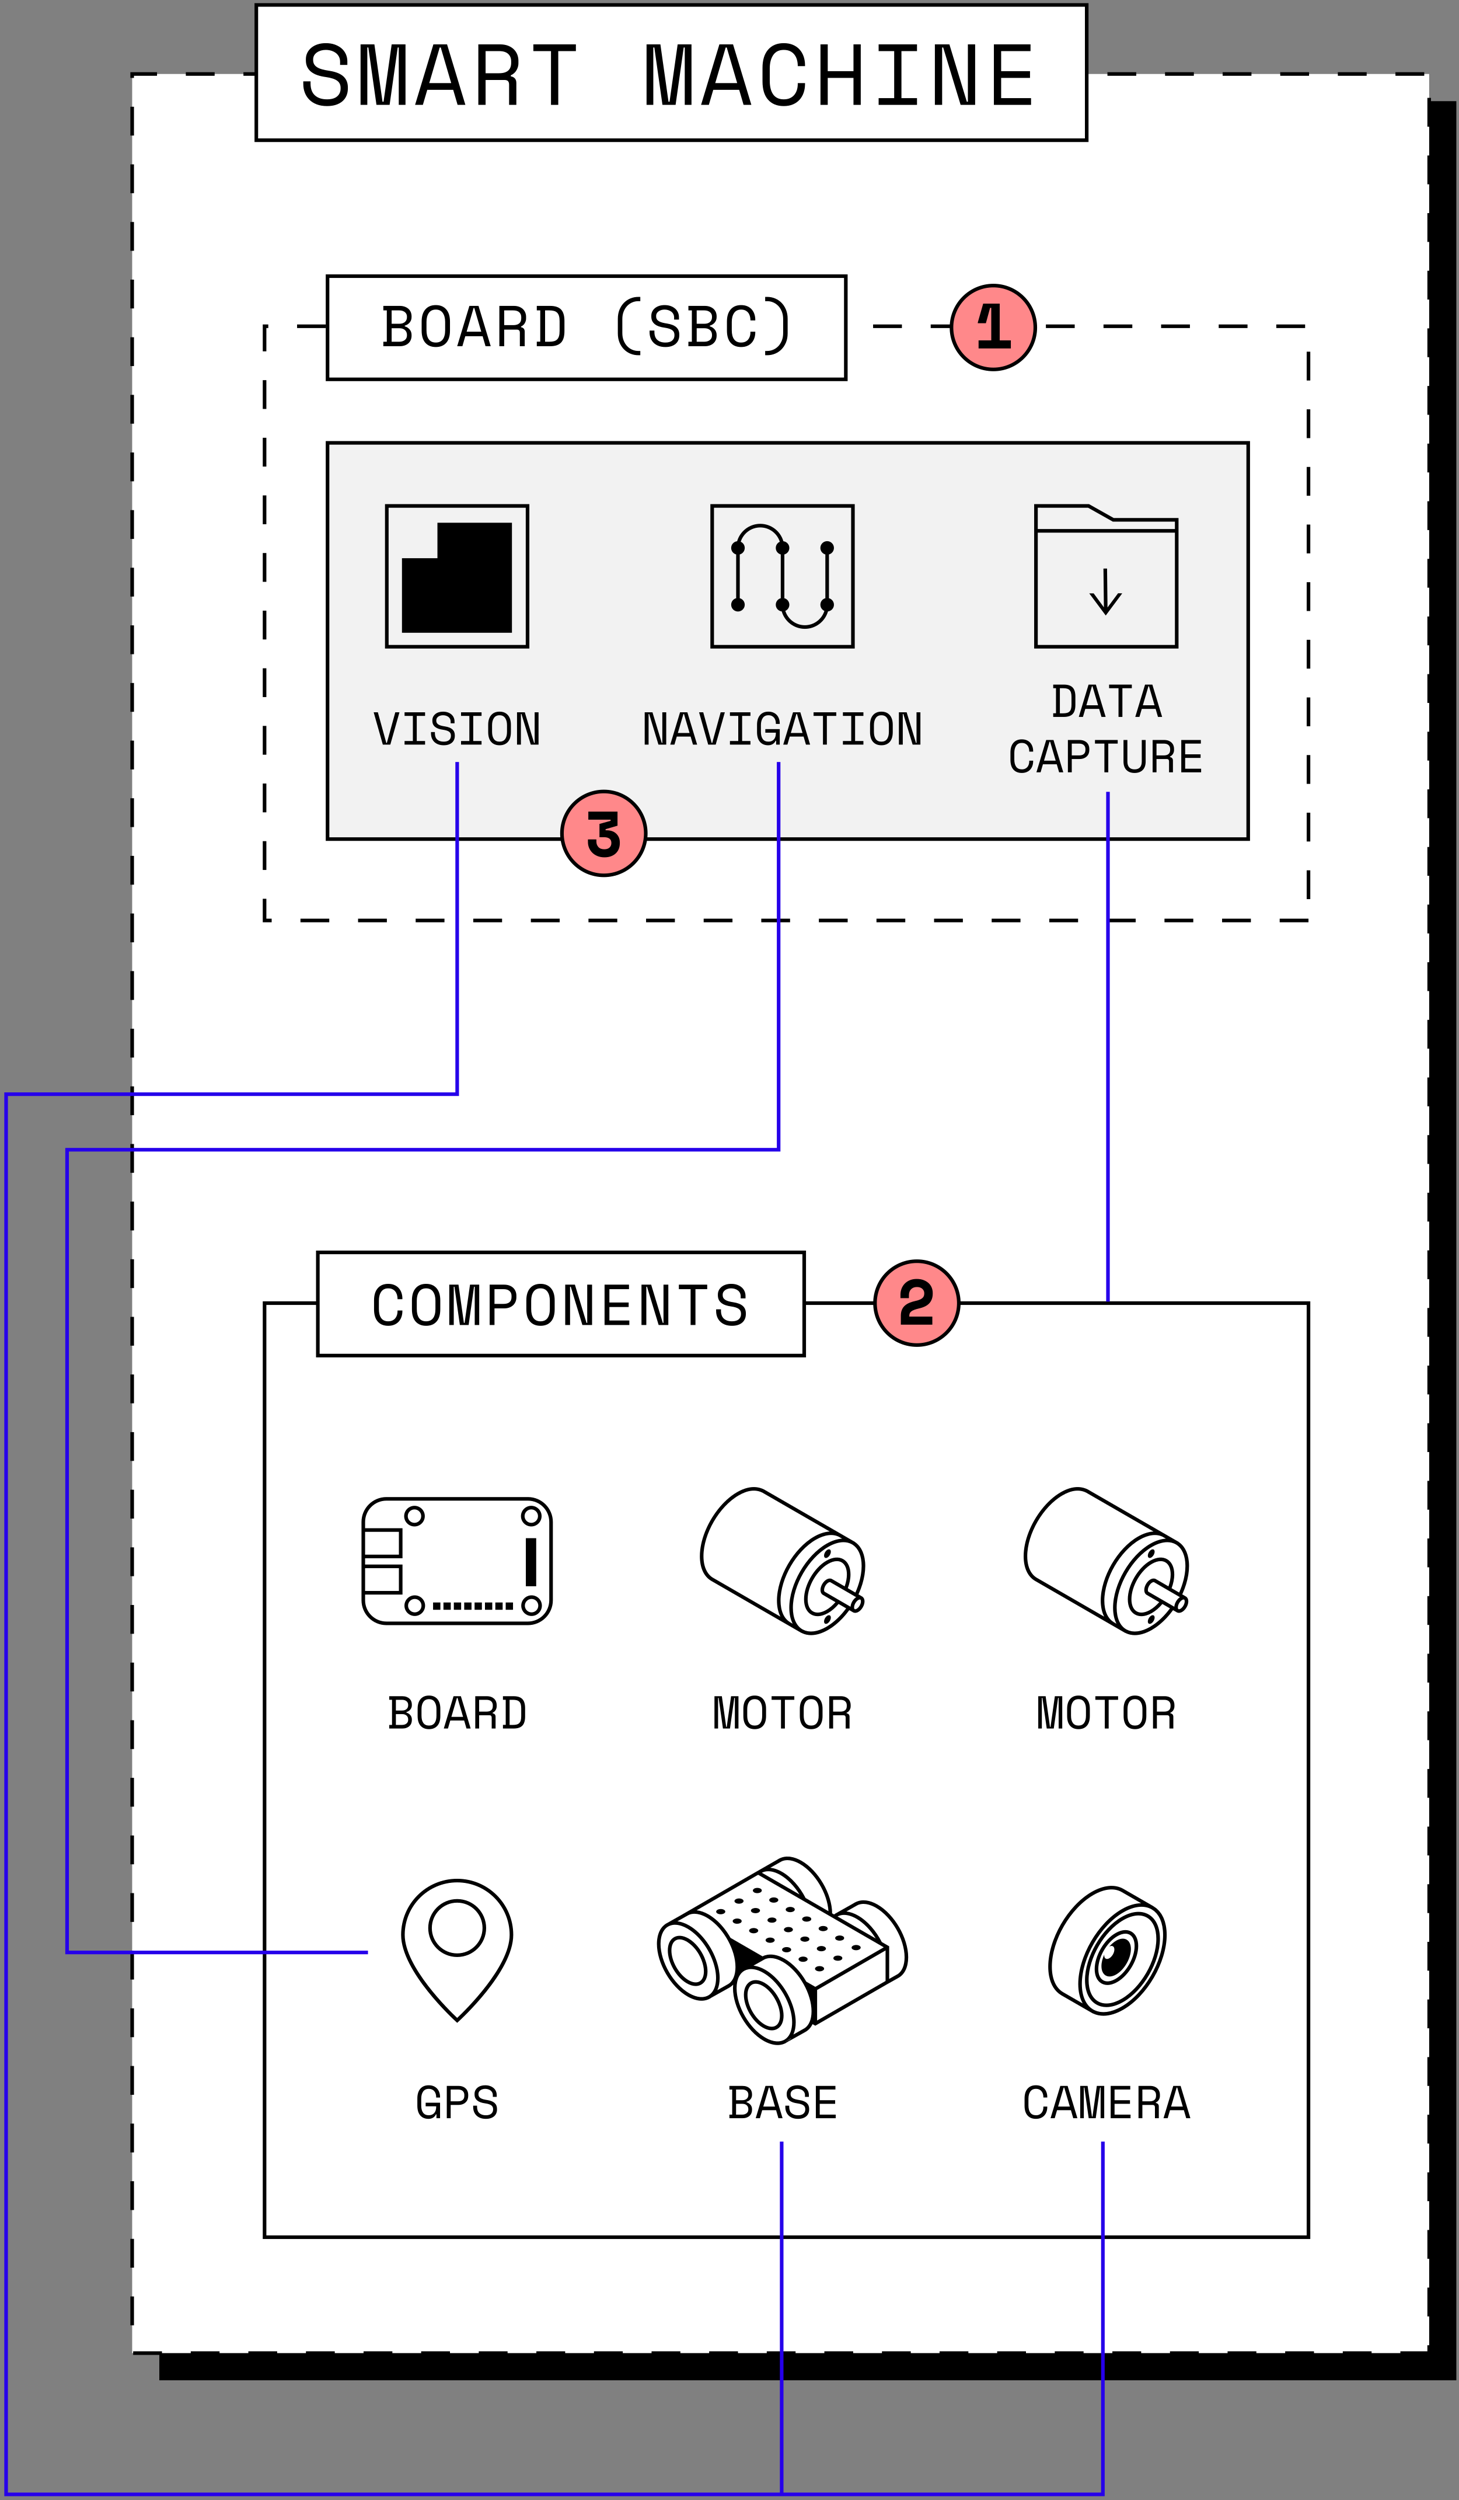 <?xml version="1.0" encoding="UTF-8"?><svg id="outlines" xmlns="http://www.w3.org/2000/svg" viewBox="0 0 405.27 694.21"><rect x="0" y="0" width="405.27" height="694.21" fill="#808080" stroke="none"/><rect x="44.256" y="28.087" width="360.275" height="632.821"/><rect x="36.712" y="20.543" width="360.275" height="632.821" style="fill:#fff;"/><path d="m397.487,653.863h-8.5v-1h7.5v-1.69h1v2.69Zm-16.5,0h-8v-1h8v1Zm-16,0h-8v-1h8v1Zm-16,0h-8v-1h8v1Zm-16,0h-8v-1h8v1Zm-16,0h-8v-1h8v1Zm-16,0h-8v-1h8v1Zm-16,0h-8v-1h8v1Zm-16,0h-8v-1h8v1Zm-16,0h-8v-1h8v1Zm-16,0h-8v-1h8v1Zm-16,0h-8v-1h8v1Zm-16,0h-8v-1h8v1Zm-16,0h-8v-1h8v1Zm-16,0h-8v-1h8v1Zm-16,0h-8v-1h8v1Zm-16,0h-8v-1h8v1Zm-16,0h-8v-1h8v1Zm-16,0h-8v-1h8v1Zm-16,0h-8v-1h8v1Zm-16,0h-8v-1h8v1Zm-16,0h-8v-1h8v1Zm-16,0h-8v-1h8v1Zm-7.775-8.226h-1v-8h1v8Zm360.275-2.465h-1v-8h1v8Zm-360.275-13.535h-1v-7.999h1v7.999Zm360.275-2.465h-1v-8h1v8Zm-360.275-13.535h-1v-8h1v8Zm360.275-2.465h-1v-8h1v8Zm-360.275-13.535h-1v-8h1v8Zm360.275-2.465h-1v-8h1v8Zm-360.275-13.535h-1v-8h1v8Zm360.275-2.465h-1v-8h1v8Zm-360.275-13.535h-1v-8h1v8Zm360.275-2.465h-1v-8h1v8Zm-360.275-13.535h-1v-8h1v8Zm360.275-2.465h-1v-8h1v8Zm-360.275-13.535h-1v-8h1v8Zm360.275-2.465h-1v-8h1v8Zm-360.275-13.535h-1v-8h1v8Zm360.275-2.465h-1v-8h1v8Zm-360.275-13.535h-1v-8h1v8Zm360.275-2.465h-1v-8h1v8Zm-360.275-13.535h-1v-8h1v8Zm360.275-2.465h-1v-8h1v8Zm-360.275-13.535h-1v-8h1v8Zm360.275-2.465h-1v-8h1v8Zm-360.275-13.535h-1v-8h1v8Zm360.275-2.465h-1v-8h1v8Zm-360.275-13.534h-1v-8h1v8Zm360.275-2.466h-1v-8h1v8Zm-360.275-13.535h-1v-8h1v8Zm360.275-2.465h-1v-8h1v8Zm-360.275-13.535h-1v-8h1v8Zm360.275-2.465h-1v-8h1v8Zm-360.275-13.535h-1v-8h1v8Zm360.275-2.465h-1v-8h1v8Zm-360.275-13.535h-1v-8h1v8Zm360.275-2.465h-1v-8h1v8Zm-360.275-13.535h-1v-8h1v8Zm360.275-2.465h-1v-8h1v8Zm-360.275-13.535h-1v-8h1v8Zm360.275-2.465h-1v-8h1v8Zm-360.275-13.535h-1v-8h1v8Zm360.275-2.465h-1v-8h1v8Zm-360.275-13.535h-1v-8h1v8Zm360.275-2.465h-1v-8h1v8Zm-360.275-13.535h-1v-8h1v8Zm360.275-2.465h-1v-8h1v8Zm-360.275-13.535h-1v-8h1v8Zm360.275-2.465h-1v-8h1v8Zm-360.275-13.535h-1v-7.999h1v7.999Zm360.275-2.465h-1v-8h1v8Zm-360.275-13.535h-1v-8h1v8Zm360.275-2.465h-1v-8h1v8Zm-360.275-13.535h-1v-8h1v8Zm360.275-2.465h-1v-8h1v8Zm-360.275-13.535h-1v-8h1v8Zm360.275-2.465h-1v-8h1v8Zm-360.275-13.535h-1v-8h1v8Zm360.275-2.465h-1v-8h1v8Zm-360.275-13.535h-1v-8h1v8Zm360.275-2.465h-1v-8h1v8Zm-360.275-13.535h-1v-8h1v8Zm360.275-2.465h-1v-8h1v8Zm-360.275-13.535h-1v-8h1v8Zm360.275-2.465h-1v-8h1v8Zm-360.275-13.535h-1v-8h1v8Zm360.275-2.465h-1v-8h1v8Zm-360.275-13.535h-1v-8h1v8Zm360.275-2.465h-1v-8h1v8Zm-360.275-13.535h-1v-8h1v8Zm360.275-2.465h-1v-8h1v8Zm-360.275-13.535h-1v-8h1v8Zm360.275-2.465h-1v-8h1v8Zm-360.275-13.535h-1v-8h1v8Zm360.275-2.465h-1v-8h1v8ZM37.213,53.638h-1v-8h1v8Zm360.275-2.465h-1v-8h1v8ZM37.213,37.638h-1v-8h1v8Zm360.275-2.465h-1v-8h1v8ZM37.213,21.638h-1v-1.595h7.405v1h-6.405v.595Zm358.405-.595h-8v-1h8v1Zm-16,0h-8v-1h8v1Zm-16,0h-8v-1h8v1Zm-16,0h-8v-1h8v1Zm-16,0h-8v-1h8v1Zm-16,0h-8v-1h8v1Zm-16,0h-8v-1h8v1Zm-16,0h-8v-1h8v1Zm-16,0h-8v-1h8v1Zm-16,0h-8v-1h8v1Zm-16,0h-8v-1h8v1Zm-16,0h-8v-1h8v1Zm-16,0h-8v-1h8v1Zm-16,0h-8v-1h8v1Zm-16,0h-8v-1h8v1Zm-16,0h-8v-1h8v1Zm-16,0h-8v-1h8v1Zm-16,0h-8v-1h8v1Zm-16,0h-8v-1h8v1Zm-16,0h-8v-1h8v1Zm-16,0h-8v-1h8v1Zm-16,0h-8v-1h8v1Z"/><rect x="73.487" y="90.587" width="289.973" height="164.992" style="fill:#fff;"/><path d="m363.46,256.079h-8v-1h8v1Zm-16,0h-8v-1h8v1Zm-16,0h-8v-1h8v1Zm-16,0h-8v-1h8v1Zm-16,0h-8v-1h8v1Zm-16,0h-8v-1h8v1Zm-16,0h-8v-1h8v1Zm-16,0h-8v-1h8v1Zm-16,0h-8v-1h8v1Zm-16,0h-8v-1h8v1Zm-16,0h-8v-1h8v1Zm-16,0h-8v-1h8v1Zm-16,0h-8v-1h8v1Zm-16,0h-8v-1h8v1Zm-16,0h-8v-1h8v1Zm-16,0h-8v-1h8v1Zm-16,0h-8v-1h8v1Zm-16,0h-8v-1h8v1Zm-16,0h-2.473v-6.527h1v5.527h1.473v1Zm288.5-6.43h-1v-8h1v8Zm-289.973-8.098h-1v-8h1v8Zm289.973-7.902h-1v-8h1v8Zm-289.973-8.098h-1v-8h1v8Zm289.973-7.902h-1v-8h1v8Zm-289.973-8.098h-1v-8h1v8Zm289.973-7.902h-1v-8h1v8Zm-289.973-8.098h-1v-8h1v8Zm289.973-7.902h-1v-8h1v8Zm-289.973-8.098h-1v-8h1v8Zm289.973-7.902h-1v-8h1v8Zm-289.973-8.098h-1v-8h1v8Zm289.973-7.902h-1v-8h1v8Zm-289.973-8.098h-1v-8h1v8Zm289.973-7.902h-1v-8h1v8Zm-289.973-8.098h-1v-8h1v8Zm289.973-7.902h-1v-8h1v8Zm-289.973-8.098h-1v-8h1v8Zm289.973-7.902h-1v-8h1v8Zm-289.973-8.098h-1v-7.465h1.535v1h-.535v6.465Zm288.535-6.465h-8v-1h8v1Zm-16,0h-8v-1h8v1Zm-16,0h-8v-1h8v1Zm-16,0h-8v-1h8v1Zm-16,0h-8v-1h8v1Zm-16,0h-8v-1h8v1Zm-16,0h-8v-1h8v1Zm-16,0h-8v-1h8v1Zm-16,0h-8v-1h8v1Zm-16,0h-8v-1h8v1Zm-16,0h-8v-1h8v1Zm-16,0h-8v-1h8v1Zm-16,0h-8v-1h8v1Zm-16,0h-8v-1h8v1Zm-16,0h-8v-1h8v1Zm-16,0h-8v-1h8v1Zm-16,0h-8v-1h8v1Zm-16,0h-8v-1h8v1Z"/><rect x="90.981" y="122.962" width="255.737" height="110.022" style="fill:#f2f2f2;"/><path d="m347.218,233.483H90.481v-111.021h256.737v111.021Zm-255.737-1h254.737v-109.021H91.481v109.021Z"/><rect x="71.199" y="1.374" width="230.662" height="37.558" style="fill:#fff;"/><path d="m302.36,39.432H70.699V.874h231.662v38.558Zm-230.662-1h229.662V1.874H71.699v36.558Z"/><path d="m94.468,17.166c0-.543-.108-1.023-.324-1.44-.216-.416-.508-.76-.876-1.032-.368-.272-.792-.48-1.272-.624s-.984-.216-1.512-.216c-.464,0-.904.06-1.32.18-.416.12-.788.292-1.116.516s-.588.5-.78.828c-.192.328-.288.708-.288,1.14v.144c0,.464.096.86.288,1.188.192.328.476.608.852.84.375.232.844.424,1.404.576.56.152,1.216.284,1.968.396,1.76.272,3.056.788,3.888,1.548.832.76,1.248,1.78,1.248,3.06v.288c0,.72-.124,1.38-.372,1.979-.248.601-.616,1.116-1.104,1.548-.488.433-1.092.769-1.812,1.009-.72.239-1.552.359-2.496.359-1.072,0-2.02-.155-2.844-.468-.824-.312-1.512-.744-2.064-1.296s-.972-1.2-1.26-1.944c-.288-.744-.432-1.556-.432-2.436v-.72h2.016v.576c0,1.472.404,2.576,1.212,3.312.808.736,1.932,1.104,3.372,1.104,1.248,0,2.188-.275,2.82-.827.632-.553.948-1.284.948-2.196v-.145c0-.879-.324-1.551-.972-2.016-.648-.464-1.7-.8-3.156-1.008-.848-.112-1.612-.284-2.292-.516-.68-.231-1.26-.536-1.74-.912s-.848-.828-1.104-1.356c-.256-.528-.384-1.152-.384-1.872v-.288c0-.656.136-1.256.408-1.8.272-.543.652-1.016,1.14-1.416.488-.399,1.072-.708,1.752-.924.68-.216,1.428-.324,2.244-.324.944,0,1.788.136,2.532.408.744.272,1.372.636,1.884,1.092.512.456.9.993,1.164,1.608s.396,1.26.396,1.932v1.008h-2.016v-.864Z"/><path d="m100.156,12.319h3.84l2.256,15.936h.288l2.256-15.936h3.84v16.799h-1.872v-15.936h-.288l-2.256,15.936h-3.648l-2.256-15.936h-.288v15.936h-1.872V12.319Z"/><path d="m125.884,24.942h-7.2l-1.224,4.176h-2.16l5.088-16.799h3.792l5.088,16.799h-2.159l-1.225-4.176Zm-3.744-11.76l-2.904,9.888h6.096l-2.904-9.888h-.288Z"/><path d="m143.428,29.118h-2.016v-5.616c0-.416-.097-.735-.288-.96-.192-.224-.528-.336-1.008-.336h-5.232v6.912h-2.016V12.319h6c.863,0,1.615.124,2.256.372.64.249,1.172.581,1.596.996.424.416.744.9.96,1.452.216.552.324,1.132.324,1.74v.72c0,.624-.172,1.248-.517,1.872-.344.624-.876,1.104-1.596,1.44v.288c.48.08.855.272,1.128.576.272.304.408.736.408,1.296v6.047Zm-8.544-8.784h3.744c1.136,0,1.979-.244,2.532-.732.552-.488.827-1.204.827-2.148v-.432c0-.848-.275-1.532-.827-2.052-.553-.52-1.396-.78-2.532-.78h-3.744v6.144Z"/><path d="m148.155,12.319h11.809v1.872h-4.896v14.928h-2.016v-14.928h-4.896v-1.872Z"/><path d="m179.596,12.319h3.84l2.256,15.936h.288l2.256-15.936h3.84v16.799h-1.872v-15.936h-.288l-2.256,15.936h-3.647l-2.256-15.936h-.288v15.936h-1.872V12.319Z"/><path d="m205.323,24.942h-7.2l-1.224,4.176h-2.16l5.088-16.799h3.792l5.088,16.799h-2.16l-1.224-4.176Zm-3.744-11.76l-2.904,9.888h6.097l-2.904-9.888h-.288Z"/><path d="m217.707,27.582c.688,0,1.275-.115,1.764-.348.488-.231.888-.544,1.2-.936.312-.393.544-.841.696-1.345.151-.504.228-1.035.228-1.595v-.288h2.016v.288c0,.848-.128,1.643-.384,2.387s-.632,1.393-1.128,1.944-1.112.984-1.848,1.296c-.736.312-1.584.468-2.544.468-1.856,0-3.305-.584-4.344-1.752-1.041-1.168-1.561-2.871-1.561-5.111v-3.744c0-2.176.52-3.864,1.561-5.064,1.039-1.2,2.487-1.8,4.344-1.8.96,0,1.808.156,2.544.468.735.312,1.352.744,1.848,1.296.496.552.872,1.2,1.128,1.944.256.744.384,1.541.384,2.388v.288h-2.016v-.288c-.017-.544-.101-1.072-.252-1.584-.152-.512-.384-.964-.696-1.356-.312-.392-.708-.704-1.188-.936-.48-.232-1.064-.348-1.752-.348-1.296,0-2.269.472-2.916,1.416-.648.944-.973,2.184-.973,3.72v3.456c0,1.648.324,2.916.973,3.803.647.889,1.62,1.332,2.916,1.332Z"/><path d="m227.906,12.319h2.017v7.44h7.151v-7.44h2.017v16.799h-2.017v-7.487h-7.151v7.487h-2.017V12.319Z"/><path d="m244.059,12.319h10.656v1.872h-4.32v13.056h4.32v1.872h-10.656v-1.872h4.32v-13.056h-4.32v-1.872Z"/><path d="m268.563,28.255h.288v-15.936h2.016v16.799h-4.032l-4.848-15.936h-.288v15.936h-2.016V12.319h4.032l4.848,15.936Z"/><path d="m276.074,12.319h10.176v1.872h-8.16v5.568h8.017v1.872h-8.017v5.615h8.304v1.872h-10.319V12.319Z"/><rect x="73.487" y="361.825" width="289.973" height="259.35" style="fill:#fff;"/><path d="m363.96,621.675H72.987v-260.35h290.973v260.35Zm-289.973-1h288.973v-258.35H73.987v258.35Z"/><path d="m202.612,587.142h.77v-6.973h-.77v-1h3.628c.427,0,.806.06,1.135.179.328.12.606.282.833.487s.397.451.513.737.173.596.173.93v.153c0,.248-.038.475-.115.68s-.184.389-.32.551c-.137.163-.297.302-.481.417-.184.115-.382.203-.596.263v.153c.428.12.786.349,1.077.687.29.338.436.75.436,1.236v.154c0,.333-.058.643-.173.93-.115.286-.286.534-.513.743s-.505.374-.833.493c-.329.12-.708.18-1.135.18h-3.628v-1Zm1.846-3.999h1.744c.513,0,.918-.133,1.217-.397.3-.265.449-.628.449-1.09v-.077c0-.436-.158-.779-.475-1.031s-.727-.378-1.23-.378h-1.705v2.974Zm0,3.999h1.705c.504,0,.914-.126,1.23-.378s.475-.601.475-1.045v-.077c0-.461-.149-.826-.449-1.096-.299-.27-.704-.403-1.217-.403h-1.744v2.999Z"/><path d="m215.572,585.911h-3.846l-.654,2.23h-1.153l2.718-8.973h2.025l2.717,8.973h-1.153l-.653-2.23Zm-2-6.281l-1.551,5.281h3.256l-1.552-5.281h-.153Z"/><path d="m223.609,581.758c0-.29-.058-.547-.173-.769-.115-.223-.271-.406-.468-.552-.196-.145-.423-.256-.68-.333-.256-.077-.525-.115-.808-.115-.247,0-.482.032-.704.096-.223.064-.422.156-.597.275-.175.12-.313.268-.416.442-.103.176-.154.379-.154.609v.077c0,.247.052.459.154.634.103.176.254.325.455.449.2.124.45.227.749.308.3.081.649.151,1.052.211.939.146,1.632.421,2.076.827s.667.951.667,1.635v.153c0,.385-.066.737-.199,1.058-.132.32-.329.596-.59.827-.261.23-.583.41-.968.538-.384.128-.828.192-1.333.192-.572,0-1.078-.084-1.519-.25-.44-.167-.808-.397-1.103-.692s-.52-.641-.673-1.038c-.154-.397-.23-.831-.23-1.302v-.384h1.076v.308c0,.786.216,1.376.647,1.769.432.394,1.032.59,1.801.59.667,0,1.169-.147,1.507-.442.337-.295.506-.686.506-1.173v-.077c0-.47-.173-.828-.519-1.076-.347-.248-.908-.428-1.687-.539-.452-.06-.86-.151-1.224-.275s-.673-.286-.93-.487c-.256-.2-.453-.441-.59-.724s-.205-.615-.205-1v-.154c0-.35.073-.67.219-.961.145-.29.348-.543.608-.756.261-.214.572-.379.936-.494s.763-.173,1.199-.173c.504,0,.954.072,1.352.218s.733.34,1.007.583c.273.244.48.53.621.859.142.329.212.673.212,1.031v.539h-1.077v-.462Z"/><path d="m226.622,579.169h5.435v1h-4.358v2.974h4.282v1h-4.282v2.999h4.436v1h-5.512v-8.973Z"/><path d="m218.251,567.277c-.087.046-.175.089-.264.129.09-.041.178-.083.264-.129Z"/><path d="m218.632,567.043c.034-.024.072-.04.106-.065l-.064.036c-.014.01-.028.02-.042.029Z"/><path d="m216.989,567.721c-.093.018-.185.04-.279.053.095-.013.186-.035.279-.053Z"/><path d="m217.673,567.533c-.105.038-.211.075-.319.105.109-.03.214-.067.319-.105Z"/><path d="m218.396,567.207c.083-.048.156-.11.236-.163-.123.085-.25.163-.381.234.048-.025.098-.044.145-.071Z"/><path d="m217.987,567.407c-.103.047-.208.088-.314.126.106-.038.211-.08.314-.126Z"/><path d="m212.067,566.624c1.382.798,2.722,1.2,3.94,1.2.239,0,.473-.019.702-.05-.223.029-.45.048-.684.048-1.219,0-2.574-.399-3.958-1.198Z"/><path d="m217.354,567.639c-.119.033-.242.058-.365.082.123-.024.245-.049.365-.082Z"/><path d="m213.449,566.206c-.026-.012-.052-.02-.079-.032.026.012.052.021.079.032Z"/><path d="m214.214,566.504c-.016-.005-.032-.009-.048-.014.016.005.032.009.048.014Z"/><path d="m217.731,566.417c-.057.029-.115.055-.173.081.058-.026.116-.052.173-.081Z"/><path d="m216.443,566.788c-.031.003-.063.007-.095.01.032-.003.063-.007.095-.01Z"/><path d="m217.119,566.658c-.047.014-.094.027-.142.039.048-.012.095-.025.142-.039Z"/><path d="m218.163,566.154l.064-.036c.025-.019.05-.041.075-.061-.044.035-.093.064-.139.097Z"/><path d="m214.972,566.706c-.012-.002-.024-.004-.036-.006.012.003.024.004.036.006Z"/><path d="m215.72,566.803c-.018-.001-.035-.001-.052-.002.018.001.035.001.052.002Z"/><polygon points="218.738 566.978 218.85 566.915 218.748 566.972 218.738 566.978"/><path d="m217.959,566.269l.005.009c.046-.028.095-.053.14-.083.02-.014.04-.028.06-.042l-.205.115Z"/><path d="m217.97,566.289c.047-.029.089-.063.134-.094-.045.031-.094.055-.14.083l.006.01Z"/><path d="m218.908,566.409c-.093.083-.189.161-.288.234l1.101-.621c.026-.034.052-.068.077-.102l-.89.489Z"/><path d="m218.285,566.846l.166.294.223-.126c.393-.269.74-.597,1.038-.981l-1.098.614c-.104.076-.219.134-.33.2Z"/><path d="m218.104,566.195c.033-.023.071-.038.104-.062l.004-.003c.005-.004.011-.009.016-.013l-.064.036c-.02.014-.039.028-.06.042Z"/><path d="m243.793,528.829c-2.203-1.273-4.299-1.525-5.962-.762l-.007-.012-.147.083c-.065.033-.135.056-.199.093l0.0.001c-.002.001-.005.002-.007.003l-.78.46-4.392,2.478.006.011c-.005.002-.01.005-.015.007-.07.035-.143.061-.211.1-.009.005-.02.008-.029.014-.131.076-.25.169-.372.257l-.534-.308c-.019-5.353-3.813-11.882-8.476-14.573-1.059-.612-2.091-.978-3.066-1.123-.111-.016-.224-.043-.334-.053-.067-.006-.131-.001-.197-.005-.852-.052-1.648.089-2.364.418l-.006-.011-.146.082c-.066.033-.136.057-.201.094l0.0.001c-.002.001-.005.002-.007.003l-.719.425-4.438,2.539h0l-.077.044-.201.116-.315.182-.004-.002-20.05,11.576c-.005.003-.011.004-.016.007l0.0.001c-.002.001-.005.002-.007.003l-.039.023-.108.064-.295.17-.5.289.006.003-4.225,2.382.006.011c-.01.005-.02.009-.029.014-.064.032-.131.056-.194.091-.011.006-.022.009-.032.015-.183.106-.354.229-.519.359-.125.098-.241.209-.356.321-.095.092-.194.181-.282.282-.091.105-.171.222-.253.335-.077.106-.155.21-.224.324-.073.119-.139.245-.204.371-.066.129-.13.26-.188.396-.054.127-.105.258-.152.392-.055.158-.104.321-.149.489-.035.129-.071.258-.1.393-.043.201-.075.411-.105.624-.016.116-.037.228-.049.347-.034.34-.055.69-.055,1.056,0,5.35,3.797,11.894,8.463,14.588,1.381.798,2.722,1.2,3.939,1.2.239,0,.472-.019.702-.05.097-.013.191-.035.286-.054.12-.023.24-.048.357-.08.111-.031.219-.069.326-.108.103-.037.204-.077.304-.122.093-.042.184-.086.275-.134.046-.024.095-.042.14-.068.079-.046.149-.105.225-.155.041-.028.087-.048.127-.078l5.018-2.807c.378-.215.711-.489,1.012-.802-.029.315-.044.641-.044.977,0,5.35,3.796,11.895,8.462,14.589,1.384.799,2.739,1.198,3.958,1.198.234,0,.461-.019.684-.048.095-.013.187-.034.279-.053.123-.024.246-.049.365-.082.108-.03.214-.067.319-.105.106-.039.211-.08.314-.126.089-.04.178-.083.264-.129.131-.071.258-.149.381-.234.014-.009.028-.019.042-.029l-.223.126-.166-.294c.111-.065.226-.123.33-.2l1.098-.614c-.298.385-.645.713-1.038.981l.064-.036c.003-.002.007-.004.01-.006l.102-.057,4.915-2.749c.84-.478,1.493-1.212,1.942-2.15l.765.441,19.997-11.547,3.137-1.755c1.718-.977,2.663-3.005,2.663-5.712,0-5.359-3.803-11.916-8.478-14.615Zm-19.016,32.801c-.057.116-.115.231-.179.338-.044.073-.092.14-.14.208-.069.1-.138.199-.214.29-.053.064-.11.123-.166.182-.079.084-.159.165-.245.24-.063.055-.13.106-.196.156-.053.04-.11.077-.165.114-.001.001-.001.001-.002.002l-3.079,1.737c.008-.019.014-.039.023-.058.401-.933.617-2.049.617-3.321,0-.759-.084-1.542-.228-2.335-.04-.217-.08-.434-.13-.652-.051-.226-.113-.452-.175-.678-1.195-4.388-4.294-8.824-7.93-10.923-1.111-.642-2.193-1.018-3.209-1.144-.019-.002-.039-.007-.058-.009l1.927-1.087.586-.331.505-.285.029-.016c.099-.048.196-.099.299-.137.055-.021.112-.036.169-.054.032-.01.066-.017.099-.026.089-.026.177-.053.269-.072.066-.014.132-.026.2-.037.128-.02.259-.032.391-.04.062-.004.124-.01.187-.011.074-.001.151.007.227.01.175.006.352.019.534.044.088.012.178.03.268.047.172.033.347.074.524.124.093.026.186.053.281.084.188.062.379.136.572.216.084.035.167.065.252.104.277.126.557.267.842.43,1.732 1,3.331,2.567,4.639,4.402.219.307.428.62.629.941.181.288.354.58.52.877,1.344,2.411,2.175,5.086,2.175,7.504,0,.284-.012.558-.035.823-.007.083-.021.16-.031.241-.02.178-.04.356-.071.524-.017.092-.041.177-.06.266-.018.079-.037.157-.057.233-.018.068-.03.14-.05.205-.026.088-.059.17-.088.255-.004.01-.008.02-.011.031-.042.12-.083.242-.131.354-.017.039-.034.078-.052.117-.019.041-.042.077-.062.116Zm-28.009-7.595c-.052.03-.109.049-.163.076-.059.03-.12.057-.181.084-.136.06-.276.111-.42.153-.055.016-.11.031-.166.045-.163.04-.33.068-.501.086-.043.005-.086.01-.129.014-.192.015-.388.015-.589.005-.03-.002-.06-.002-.09-.004-.215-.016-.435-.046-.66-.091-.023-.005-.045-.007-.067-.012-.227-.048-.458-.111-.693-.188-.025-.008-.049-.013-.074-.022-.229-.078-.462-.171-.698-.276-.032-.014-.063-.024-.095-.039-.264-.122-.531-.258-.802-.414-4.391-2.535-7.963-8.691-7.963-13.723,0-.316.017-.619.045-.912.009-.09.024-.174.035-.262.025-.2.054-.396.093-.583.019-.094.043-.183.066-.274.043-.172.091-.339.145-.499.029-.085.06-.168.092-.249.062-.156.13-.305.204-.448.036-.07.071-.141.11-.208.086-.148.18-.285.279-.417.037-.049.07-.102.109-.149.275-.333.593-.612.958-.823.017-.01.036-.016.053-.026.016-.009.033-.015.049-.024.178-.095.365-.172.558-.235.385-.126.794-.196,1.23-.196.795,0,1.666.211,2.577.624.164.074.333.168.5.256.121.063.239.115.361.185.047.027.093.061.14.089,3.137,1.874,5.831,5.58,7.078,9.377.077.234.147.467.213.701.064.227.128.455.181.682.226.976.35,1.944.35,2.874,0,1.991-.563,3.532-1.595,4.432-.043.037-.088.072-.132.107-.043.034-.089.062-.133.093l-.211.119.006.01.006.011c-.026.016-.048.037-.074.052Zm36.446-22.151c.385-.126.796-.196,1.232-.196,1.043,0,2.216.358,3.443,1.066,2.065,1.193,3.943,3.189,5.361,5.489l-10.602-6.121-0-0c.18-.097.37-.175.565-.238Zm-21.59-11.9c.532-.275,1.125-.417,1.769-.417,1.028,0,2.178.349,3.373,1.039,2.044,1.18,3.904,3.147,5.317,5.417l-10.459-6.038Zm-2.648,1.495l.866-.5.753-.435.151.087.001.001,3.475,2.006,5.628,3.249,3.18,1.836,1.457.841,5.637,3.254.001.001.485.28.285.164 0.0 0.0.193.111.26.15.442.255.006.003,3.484,2.011,5.768,3.33,2.818,1.627.319.184.907.524.397.229-.462.267-.309.178-1.636.944-.898.519-5.588,3.226-.896.518-1.363.787-.434.251-.429.248-6.998,4.041-2.505-1.446c-1.535-2.661-3.66-4.991-6.007-6.346-1.936-1.117-3.79-1.447-5.344-.988-.098.029-.201.048-.296.083-.094.035-.182.086-.274.127-.012.005-.024.011-.036.017l-.007-.012-.148.083c-.013.007-.027.012-.041.019l-8.89-5.133c-.975-1.725-2.195-3.318-3.568-4.605-.233-.218-.472-.424-.713-.624-.275-.228-.555-.443-.839-.644-.319-.227-.643-.44-.972-.63-1.15-.665-2.274-1.052-3.323-1.163l15.433-8.91.032-.018Zm14.798,5.519c-1.556-3.036-3.895-5.75-6.508-7.258-1.115-.644-2.205-1.017-3.229-1.131-.023-.003-.048-.009-.071-.011l2.072-1.169,1.007-.568c.1-.049.2-.101.305-.14.05-.019.102-.033.153-.049.128-.042.259-.077.393-.105.057-.012.115-.023.173-.032.143-.023.288-.037.437-.044.048-.002.096-.008.145-.008.089-.002.182.008.274.012.161.007.322.018.489.041.098.014.199.033.299.053.163.032.328.071.495.117.1.028.2.056.301.09.184.06.37.133.557.211.087.036.174.068.262.108.277.126.558.267.842.431,4.217,2.435,7.671,8.201,7.95,13.116l-6.345-3.663Zm-20.823,23.344c-.079.084-.159.165-.245.24-.063.055-.13.106-.196.156-.053.04-.11.077-.165.114-.001 0-.001.001-.002.002l-3.079,1.737c.008-.018.014-.039.022-.057.401-.934.617-2.05.617-3.322,0-.72-.074-1.462-.204-2.213-.038-.217-.082-.434-.13-.652-.049-.224-.105-.448-.165-.673-1.169-4.429-4.292-8.931-7.963-11.05-.121-.07-.24-.124-.36-.187-.167-.089-.335-.183-.5-.26-.168-.078-.333-.138-.5-.204-.635-.252-1.254-.419-1.849-.493-.019-.002-.039-.007-.058-.009l1.908-1.076.016-.009.484-.273.012-.007.506-.285.124-.07c.066-.032.131-.063.199-.091.035-.014.068-.034.103-.047.044-.017.09-.03.136-.045.006-.002.012-.003.018-.005.127-.041.256-.076.389-.104.059-.012.119-.023.18-.033.138-.022.279-.035.422-.043.034-.002.066-.009.1-.01.02-.001.04.001.06.001.082-.001.167.008.251.011.168.006.338.018.512.043.093.013.187.031.281.05.168.032.338.073.511.121.096.027.192.054.29.086.002.001.005.001.007.002.184.061.37.133.558.212.085.036.17.066.256.106.277.126.557.267.841.431.022.013.043.028.064.041.343.201.679.43,1.01.673,1.372,1.006,2.631,2.347,3.69,3.869.211.303.413.612.607.928.175.285.342.574.502.867,1.293,2.369,2.088,4.98,2.088,7.346,0,.284-.012.558-.035.823-.007.083-.021.16-.031.241-.02.178-.04.356-.071.524-.017.092-.041.177-.06.266-.025.111-.05.221-.079.327-.01.036-.016.076-.027.111-.026.088-.059.17-.088.255-.014.041-.03.08-.044.12-.033.089-.062.181-.098.266-.03.069-.064.133-.096.2-.006.012-.012.022-.018.034-.057.116-.115.231-.179.338-.044.073-.092.14-.14.208-.069.1-.138.199-.214.29-.053.064-.11.123-.166.182Zm24.023,2.191l7.142-4.123.435-.251.439-.254,1.466-.847.922-.532,5.023-2.9.913-.527,1.755-1.013.874-.504.045-.026v8.48l-2.18,1.259-1.733,1.001-.824.476-.004.003-14.274,8.242v-8.481Zm22.704-4.656c-.064.056-.131.107-.198.158-.053.04-.109.076-.164.113-.001 0-.001.001-.002.002l-2.325,1.312v-9.061l-.329-.19-1.726-.996c-1.556-3.063-3.911-5.806-6.544-7.326-1.114-.643-2.199-1.02-3.217-1.146-.019-.002-.039-.007-.058-.009l1.928-1.088,1.125-.635c.101-.049.201-.101.306-.14.049-.018.1-.032.149-.048.13-.042.262-.078.398-.106.056-.011.112-.022.17-.031.144-.023.291-.037.441-.045.047-.002.094-.007.142-.008.09-.002.185.008.277.012.16.007.321.018.486.04.099.014.2.033.3.053.162.031.326.07.492.117.101.028.203.057.306.091.181.06.364.131.549.208.09.037.179.07.27.111.277.126.556.266.84.43,4.398,2.541,7.978,8.709,7.978,13.75,0,.284-.012.559-.035.824-.007.087-.022.167-.032.252-.02.175-.04.35-.07.515-.017.093-.041.179-.061.269-.033.148-.065.298-.106.438-.026.088-.058.169-.088.254-.045.132-.09.263-.143.387-.035.081-.076.156-.114.234-.057.116-.115.231-.179.339-.044.073-.093.14-.14.209-.069.1-.138.199-.214.29-.053.065-.111.124-.168.184-.079.083-.159.164-.244.239Zm-31.78,18.463c-.053.031-.111.05-.165.077-.057.029-.115.055-.173.081-.142.063-.288.116-.439.159-.047.013-.094.027-.142.039-.173.043-.351.073-.534.092-.032.003-.063.007-.095.01-.204.016-.414.018-.629.005-.018-.001-.035-.001-.052-.002-.227-.016-.458-.048-.695-.096-.012-.002-.024-.004-.036-.006-.236-.049-.477-.114-.722-.195-.016-.005-.032-.009-.048-.014-.236-.08-.475-.175-.717-.284-.026-.012-.052-.02-.079-.032-.265-.122-.533-.259-.803-.415-4.391-2.536-7.962-8.692-7.962-13.724,0-.317.017-.619.045-.912.009-.089.024-.173.035-.26.026-.201.055-.397.094-.586.019-.093.043-.181.065-.271.003-.01.005-.021.008-.031.041-.162.087-.32.139-.472.003-.007.005-.014.008-.021.026-.076.054-.151.083-.224.033-.083.062-.169.099-.249.033-.072.072-.135.107-.204.035-.068.069-.138.107-.204.087-.151.183-.29.284-.425.035-.046.066-.096.103-.141.275-.334.594-.613.959-.824.018-.01.037-.017.055-.027.015-.008.031-.014.045-.022.18-.096.369-.174.564-.238.384-.125.793-.196,1.228-.196,1.041,0,2.212.358,3.437,1.065,3.16,1.824,5.888,5.525,7.174,9.332.079.235.155.47.224.706.066.228.13.456.185.684.245,1.019.381,2.03.381,3,0,1.99-.563,3.53-1.594,4.429-.044.038-.089.073-.134.109-.025.02-.049.042-.075.061-.005.004-.011.009-.016.013l-.004.003c-.033.024-.07.039-.104.062-.045.031-.087.065-.134.094-.026.016-.048.036-.074.052Zm.724.302c.099-.073.195-.151.288-.234l.89-.489c-.025.035-.051.069-.077.102l-1.101.621Z"/><path d="m209.305,525.3c.05.046.086.096.155.136.492.284,1.291.282,1.787-.004.111-.064.189-.139.25-.217.091-.115.12-.238.103-.361-.024-.165-.128-.327-.346-.453-.492-.284-1.291-.282-1.787.004-.073.042-.114.095-.166.144-0.0 0-0.0 0-0.0 0-.247.234-.247.518.001.749.001.001.002.002.003.003Z"/><path d="m204.381,528.368c.492.284,1.292.282,1.787-.004.495-.286.498-.748.007-1.032-.492-.284-1.292-.282-1.787.004-.495.286-.498.748-.006,1.031Z"/><path d="m199.302,531.301c.492.284,1.292.282,1.787-.004.495-.286.498-.748.006-1.031s-1.292-.282-1.787.004c-.495.286-.498.748-.007,1.031Z"/><path d="m214.036,528.078c.492.284,1.292.282,1.787-.004.495-.286.498-.748.006-1.031s-1.292-.282-1.787.004c-.495.286-.498.748-.007,1.031Z"/><path d="m208.957,531.01c.223.129.511.19.803.202.007 0.0.013.002.02.002.177.005.353-.007.521-.044.161-.036.312-.089.442-.164.003-.002.003-.004.006-.005.006-.004.008-.009.014-.012.468-.287.469-.735-.014-1.014-.14-.081-.306-.132-.482-.166-.007-.001-.014-.001-.02-.002-.169-.031-.342-.039-.518-.028-.172.011-.334.043-.488.094-.006.002-.011.004-.017.006-.09.031-.184.056-.262.101-.495.286-.498.748-.006,1.031Z"/><path d="m203.878,533.943c.461.266,1.186.271,1.683.036.033-.015.073-.022.103-.04.193-.112.289-.252.332-.396.068-.225-.026-.463-.325-.636-.492-.284-1.291-.282-1.787.004-.123.071-.215.153-.277.24-.115.161-.114.339-.021.503.059.105.148.205.292.288Z"/><path d="m218.612,530.719c.492.284,1.292.282,1.787-.004.495-.286.498-.748.007-1.031-.492-.284-1.292-.282-1.787.004-.495.286-.498.748-.006,1.031Z"/><path d="m213.533,533.652c.207.12.471.177.742.195.372.025.758-.033,1.045-.199.029-.016.039-.038.064-.056.413-.287.405-.708-.058-.976-.261-.15-.607-.215-.949-.205-.304.009-.605.075-.837.209-.057.033-.084.074-.128.111-.338.285-.314.669.122.921Z"/><path d="m208.453,536.584c.492.284,1.292.282,1.787-.004.495-.286.498-.748.006-1.031s-1.291-.282-1.787.004c-.495.286-.498.748-.007,1.031Z"/><path d="m223.188,533.361c.412.238,1.031.263,1.516.1.093-.031.191-.058.271-.104.495-.286.498-.748.006-1.031-.132-.076-.288-.128-.452-.163-.448-.095-.972-.042-1.334.167-.495.286-.498.748-.006,1.031Z"/><path d="m218.108,536.294c.471.272,1.218.274,1.716.024.022-.011.05-.015.071-.027.201-.116.299-.262.338-.413.047-.183-.026-.365-.219-.521-.04-.032-.062-.069-.112-.098-.492-.284-1.291-.282-1.787.004-.056.032-.082.073-.126.109-.046.039-.102.074-.134.116-.121.159-.129.335-.044.499.057.112.145.219.298.307Z"/><path d="m213.029,539.226c.492.284,1.292.282,1.787-.004.495-.286.498-.748.007-1.031-.492-.284-1.292-.282-1.787.004-.495.286-.498.748-.006,1.031Z"/><path d="m227.763,536.003c.073.042.163.065.247.094.001 0.0.002.001.003.001.007.003.014.006.021.008.084.028.166.052.258.068.158.027.319.036.483.026.245-.014.478-.069.679-.165.002-.001.005-.002.007-.003.028-.014.062-.019.089-.034.424-.245.464-.613.164-.894-.032-.03-.061-.061-.102-.089-.001-.001-.002-.002-.003-.003-.021-.014-.029-.033-.053-.046-.08-.046-.177-.072-.27-.103-.002-.001-.005-.002-.007-.003-.481-.158-1.097-.129-1.51.11-.495.286-.498.748-.007,1.031Z"/><path d="m222.684,538.935c.053.03.12.045.179.068 0.0 0.0.001 0.0.001 0.0.002.001.004.001.005.002.196.078.412.127.641.134.043.001.084.001.127 0.0.002-0.0.004-.001.007-.001.25-.009.489-.065.698-.159.041-.018.09-.027.128-.049.218-.126.323-.287.35-.45.001-.004.003-.007.004-.011.003-.021.017-.041.017-.062-0-.035-.025-.069-.034-.104-.027-.103-.093-.198-.196-.288-.013-.011-.024-.022-.037-.033-.036-.027-.054-.06-.097-.085-.143-.082-.314-.133-.493-.168-.439-.084-.942-.031-1.294.172-.495.286-.498.748-.007,1.031Z"/><path d="m217.605,541.868c.492.284,1.291.282,1.787-.004.495-.286.498-.748.006-1.031s-1.291-.282-1.787.004c-.495.286-.498.748-.006,1.031Z"/><path d="m232.339,538.645c.032.018.074.025.108.041.289.135.646.182.996.146.234-.024.458-.077.644-.176.012-.006.027-.008.039-.015.208-.12.309-.273.343-.429.047-.215-.052-.438-.337-.602-.139-.08-.304-.131-.478-.166-.357-.071-.746-.04-1.075.08-.079.029-.165.05-.234.09-.108.062-.182.135-.243.21-.128.157-.144.331-.068.496.055.119.143.233.304.325Z"/><path d="m227.26,541.577c.492.284,1.291.282,1.787-.004s.498-.748.006-1.032c-.492-.284-1.291-.282-1.787.004-.495.286-.498.748-.006,1.031Z"/><path d="m222.18,544.51c.492.284,1.292.282,1.787-.004.495-.286.498-.748.007-1.031s-1.292-.282-1.787.004c-.495.286-.498.748-.007,1.031Z"/><path d="m236.915,541.287c.492.284,1.292.282,1.787-.004.495-.286.498-.748.007-1.031s-1.292-.282-1.787.004c-.495.286-.498.748-.007,1.031Z"/><path d="m231.835,544.219c.01.006.023.007.033.013.189.103.421.156.661.177.387.035.794-.021,1.093-.194.15-.087.239-.191.299-.3.137-.251.05-.533-.293-.731-.027-.015-.062-.021-.091-.035-.476-.23-1.167-.226-1.636.016-.018.009-.042.013-.059.023-.171.099-.261.22-.315.346-.102.239-.014.5.308.686Z"/><path d="m226.756,547.151c.492.284,1.291.282,1.787-.004.495-.286.498-.748.006-1.031s-1.291-.282-1.787.004c-.495.286-.498.748-.006,1.031Z"/><path d="m216.998,556.41c-.092-.25-.18-.498-.289-.744-.943-2.113-2.503-4.055-4.278-5.095-1.509-.881-2.953-1.017-4.067-.382-.182.104-.345.231-.5.37-.127.113-.244.239-.352.374-.103.129-.197.267-.282.415-.381.66-.592,1.498-.598,2.482-.021,3.338,2.321,7.436,5.222,9.135.882.516,1.742.776,2.527.776.558,0,1.077-.131,1.54-.395,1.106-.63,1.722-1.923,1.732-3.641.005-.825-.136-1.697-.392-2.567-.072-.244-.172-.486-.262-.729Zm-1.574,6.067c-.793.451-1.881.317-3.066-.376-2.626-1.538-4.747-5.246-4.728-8.266.005-.81.182-1.469.48-1.979.087-.149.175-.295.284-.413.123-.133.26-.247.41-.341.02-.012.033-.033.053-.044.309-.176.661-.263,1.048-.263.606,0,1.295.215,2.019.639,1.231.721,2.339,1.926,3.18,3.305.168.275.319.557.463.844.131.261.257.522.367.789.454,1.111.725,2.261.718,3.327-.008,1.346-.444,2.332-1.228,2.777Z"/><path d="m195.919,544.24c-.087-.245-.163-.491-.267-.732-.935-2.172-2.533-4.179-4.351-5.244-.075-.044-.148-.077-.223-.117-.168-.09-.335-.173-.5-.244-.168-.073-.335-.137-.5-.191-1.053-.341-2.036-.291-2.845.17-1.106.63-1.722,1.923-1.732,3.641-.021,3.338,2.322,7.436,5.222,9.135.882.516,1.742.776,2.527.776.558,0,1.076-.131,1.54-.394,1.106-.63,1.723-1.923,1.733-3.642.005-.786-.131-1.614-.364-2.442-.068-.24-.155-.477-.24-.716Zm-1.624,5.931c-.793.449-1.882.316-3.066-.377-2.625-1.537-4.746-5.245-4.728-8.266.008-1.346.444-2.332,1.228-2.777.309-.176.661-.263,1.048-.263.402,0,.842.103,1.302.29.164.067.331.145.5.236.073.039.144.07.217.113.097.057.188.136.283.199,1.168.765,2.221,1.934,3.008,3.278.157.269.293.546.428.825.124.256.238.513.341.774.421,1.069.675,2.168.669,3.19-.009,1.346-.445,2.332-1.229,2.778Z"/><path d="m108.122,478.939h.77v-6.973h-.77v-1h3.628c.427,0,.806.06,1.135.179.328.12.606.282.833.487s.397.451.513.737.173.596.173.93v.153c0,.248-.038.475-.115.68s-.184.389-.32.551c-.137.163-.297.302-.481.417-.184.115-.382.203-.596.263v.153c.428.12.786.349,1.077.687.29.338.436.75.436,1.236v.154c0,.333-.058.643-.173.93-.115.286-.286.534-.513.743s-.505.374-.833.493c-.329.12-.708.18-1.135.18h-3.628v-1Zm1.846-3.999h1.744c.513,0,.918-.133,1.217-.397.3-.265.449-.628.449-1.09v-.077c0-.436-.158-.779-.475-1.031s-.727-.378-1.23-.378h-1.705v2.974Zm0,3.999h1.705c.504,0,.914-.126,1.23-.378s.475-.601.475-1.045v-.077c0-.461-.149-.826-.449-1.096-.299-.27-.704-.403-1.217-.403h-1.744v2.999Z"/><path d="m116.006,474.453c0-1.162.277-2.063.833-2.705.555-.641,1.328-.961,2.32-.961.991,0,1.764.32,2.319.961.556.642.834,1.543.834,2.705v2c0,1.196-.278,2.106-.834,2.73-.556.623-1.328.936-2.319.936-.992,0-1.766-.312-2.32-.936-.556-.624-.833-1.534-.833-2.73v-2Zm3.153,4.666c.691,0,1.211-.237,1.557-.712.347-.474.52-1.151.52-2.031v-1.846c0-.82-.173-1.482-.52-1.987-.346-.504-.865-.756-1.557-.756-.692,0-1.212.252-1.558.756-.347.505-.52,1.167-.52,1.987v1.846c0,.88.173,1.558.52,2.031.346.475.865.712,1.558.712Z"/><path d="m128.927,477.709h-3.846l-.654,2.23h-1.153l2.718-8.973h2.025l2.717,8.973h-1.153l-.653-2.23Zm-2-6.281l-1.551,5.281h3.256l-1.552-5.281h-.153Z"/><path d="m137.656,479.939h-1.076v-3c0-.222-.052-.393-.154-.513-.103-.119-.282-.179-.538-.179h-2.795v3.691h-1.076v-8.973h3.204c.462,0,.863.066,1.205.198.342.133.626.31.853.532s.397.48.513.775.173.604.173.93v.384c0,.334-.092.667-.275,1-.184.334-.468.59-.853.77v.153c.257.043.457.146.603.308.146.163.218.394.218.692v3.23Zm-4.563-4.691h2c.606,0,1.058-.13,1.353-.392.295-.26.442-.643.442-1.146v-.231c0-.452-.147-.817-.442-1.096-.295-.277-.746-.416-1.353-.416h-2v3.281Z"/><path d="m139.707,470.967h2.948c1.111,0,1.923.265,2.436.795.513.529.77,1.376.77,2.538v2.307c0,1.162-.257,2.009-.77,2.538-.513.53-1.324.795-2.436.795h-2.948v-1.013h.77v-6.96h-.77v-1Zm2.795,7.973c.393,0,.732-.038,1.019-.115s.523-.207.712-.391c.188-.184.326-.43.416-.737s.135-.696.135-1.167v-2.153c0-.47-.045-.858-.135-1.166s-.229-.554-.416-.737c-.188-.184-.426-.314-.712-.391-.286-.077-.626-.115-1.019-.115h-.949v6.973h.949Z"/><rect x="120.299" y="444.941" width="2.028" height="2.028"/><rect x="123.181" y="444.941" width="2.028" height="2.028"/><rect x="126.063" y="444.941" width="2.028" height="2.028"/><rect x="128.944" y="444.941" width="2.028" height="2.028"/><rect x="131.826" y="444.941" width="2.028" height="2.028"/><rect x="134.708" y="444.941" width="2.028" height="2.028"/><rect x="137.59" y="444.941" width="2.028" height="2.028"/><rect x="140.472" y="444.941" width="2.028" height="2.028"/><path d="m147.655,442.958c-1.58,0-2.866,1.285-2.866,2.865s1.286,2.866,2.866,2.866,2.865-1.286,2.865-2.866-1.285-2.865-2.865-2.865Zm0,4.731c-1.029,0-1.866-.837-1.866-1.866,0-1.028.837-1.865,1.866-1.865,1.028,0,1.865.837,1.865,1.865,0,1.029-.837,1.866-1.865,1.866Z"/><path d="m115.211,442.958c-1.58,0-2.866,1.285-2.866,2.865s1.286,2.866,2.866,2.866c1.581,0,2.866-1.286,2.866-2.866s-1.285-2.865-2.866-2.865Zm0,4.731c-1.029,0-1.866-.837-1.866-1.866,0-1.028.837-1.865,1.866-1.865s1.866.837,1.866,1.865c0,1.029-.837,1.866-1.866,1.866Z"/><path d="m147.575,423.832c1.58,0,2.865-1.285,2.865-2.865s-1.285-2.866-2.865-2.866-2.866,1.286-2.866,2.866,1.286,2.865,2.866,2.865Zm1.865-2.865c0,1.028-.837,1.865-1.865,1.865-1.029,0-1.866-.837-1.866-1.865,0-1.029.837-1.866,1.866-1.866,1.028,0,1.865.837,1.865,1.866Z"/><path d="m115.131,423.832c1.581,0,2.866-1.285,2.866-2.865s-1.285-2.866-2.866-2.866c-1.58,0-2.866,1.286-2.866,2.866s1.286,2.865,2.866,2.865Zm1.866-2.865c0,1.028-.837,1.865-1.866,1.865s-1.866-.837-1.866-1.865c0-1.029.837-1.866,1.866-1.866s1.866.837,1.866,1.866Z"/><rect x="146.066" y="427.088" width="2.873" height="13.349"/><path d="m146.655,415.673h-39.327c-3.813,0-6.915,3.103-6.915,6.915v21.732c0,3.812,3.102,6.915,6.915,6.915h39.327c3.812,0,6.915-3.103,6.915-6.915v-21.732c0-3.812-3.103-6.915-6.915-6.915Zm5.915,28.647c0,3.262-2.653,5.915-5.915,5.915h-39.327c-3.262,0-5.915-2.653-5.915-5.915v-1.574h10.389v-8.334h-10.389v-1.75h10.389v-8.334h-10.389v-1.74c0-3.262,2.653-5.915,5.915-5.915h39.327c3.262,0,5.915,2.653,5.915,5.915v21.732Zm-51.157-2.574v-6.334h9.389v6.334h-9.389Zm0-10.084v-6.334h9.389v6.334h-9.389Z"/><path d="m198.459,470.967h2.051l1.205,8.511h.153l1.205-8.511h2.051v8.973h-.999v-8.512h-.154l-1.205,8.512h-1.948l-1.205-8.512h-.153v8.512h-1v-8.973Z"/><path d="m206.484,474.453c0-1.162.277-2.063.833-2.705.555-.641,1.328-.961,2.32-.961.991,0,1.764.32,2.319.961.556.642.834,1.543.834,2.705v2c0,1.196-.278,2.106-.834,2.73-.556.623-1.328.936-2.319.936-.992,0-1.766-.312-2.32-.936-.556-.624-.833-1.534-.833-2.73v-2Zm3.153,4.666c.691,0,1.211-.237,1.557-.712.347-.474.52-1.151.52-2.031v-1.846c0-.82-.173-1.482-.52-1.987-.346-.504-.865-.756-1.557-.756-.692,0-1.212.252-1.558.756-.347.505-.52,1.167-.52,1.987v1.846c0,.88.173,1.558.52,2.031.346.475.865.712,1.558.712Z"/><path d="m214.328,470.967h6.307v1h-2.615v7.973h-1.077v-7.973h-2.614v-1Z"/><path d="m222.174,474.453c0-1.162.277-2.063.833-2.705.555-.641,1.328-.961,2.32-.961.991,0,1.764.32,2.319.961.556.642.834,1.543.834,2.705v2c0,1.196-.278,2.106-.834,2.73-.556.623-1.328.936-2.319.936-.992,0-1.766-.312-2.32-.936-.556-.624-.833-1.534-.833-2.73v-2Zm3.153,4.666c.691,0,1.211-.237,1.557-.712.347-.474.52-1.151.52-2.031v-1.846c0-.82-.173-1.482-.52-1.987-.346-.504-.865-.756-1.557-.756-.692,0-1.212.252-1.558.756-.347.505-.52,1.167-.52,1.987v1.846c0,.88.173,1.558.52,2.031.346.475.865.712,1.558.712Z"/><path d="m235.979,479.939h-1.076v-3c0-.222-.052-.393-.154-.513-.103-.119-.282-.179-.538-.179h-2.795v3.691h-1.076v-8.973h3.204c.462,0,.863.066,1.205.198.342.133.626.31.853.532s.397.48.513.775.173.604.173.93v.384c0,.334-.092.667-.275,1-.184.334-.468.59-.853.77v.153c.257.043.457.146.603.308.146.163.218.394.218.692v3.23Zm-4.563-4.691h2c.606,0,1.058-.13,1.353-.392.295-.26.442-.643.442-1.146v-.231c0-.452-.147-.817-.442-1.096-.295-.277-.746-.416-1.353-.416h-2v3.281Z"/><path d="m240.293,433.672c-.015-.171-.044-.332-.066-.498-.024-.184-.045-.371-.078-.549-.037-.2-.088-.389-.136-.58-.033-.13-.061-.263-.098-.389-.059-.197-.13-.383-.2-.569-.041-.108-.079-.219-.124-.323-.077-.179-.165-.347-.253-.514-.054-.101-.106-.203-.164-.3-.091-.152-.19-.295-.292-.436-.072-.099-.143-.198-.22-.292-.1-.123-.206-.238-.314-.35-.094-.098-.191-.192-.292-.282-.105-.094-.214-.183-.326-.269-.086-.065-.176-.124-.266-.184l.011-.019-.228-.132c-.025-.015-.046-.035-.071-.049-.025-.015-.054-.023-.079-.037l-.411-.237-3.037-1.751.009-.016c-.052-.029-.109-.046-.162-.073l-21.269-12.265c-2.212-1.091-4.74-.83-7.521.775-1.939,1.119-3.747,2.792-5.298,4.759-2.992,3.796-5.003,8.708-5.003,12.997,0,3.199,1.097,5.621,3.096,6.822l25.118,14.491.013-.023c.082.042.164.083.248.121.128.058.258.112.39.16.075.027.151.051.227.075.144.045.288.088.436.122.059.013.12.022.18.034.378.073.764.121,1.167.121,1.471,0,3.093-.487,4.766-1.453.32-.185.636-.389.949-.603.089-.061.178-.126.267-.189.237-.169.472-.346.704-.53.081-.064.161-.126.241-.192.614-.505,1.207-1.061,1.775-1.659.069-.073.136-.148.204-.222.215-.233.427-.472.634-.716.078-.092.156-.185.233-.279.214-.261.423-.528.627-.799.051-.068.103-.133.154-.202.023-.031.044-.065.067-.097l.132.076.846.49c.013.008.023.022.037.03.015.009.034.012.049.02l.007.004 0-.001 0-0c.042.021.085.037.129.053.079.03.161.049.245.062.032.005.063.009.095.012.033.002.065.012.099.012.029,0,.061-.012.091-.013.086-.005.174-.018.263-.039.045-.01.09-.018.136-.033.138-.044.277-.1.415-.18.953-.551,1.7-1.84,1.7-2.934,0-.131-.017-.254-.038-.373-.004-.021-.003-.046-.007-.067-.015-.068-.043-.126-.065-.189-.023-.067-.04-.138-.07-.198-.017-.035-.043-.061-.063-.093-.048-.079-.096-.158-.158-.223-.013-.014-.031-.023-.045-.037-.069-.067-.14-.132-.224-.181-.008-.005-.018-.006-.026-.01l-.006-.003-.985-.57c.026-.057.055-.113.081-.171.046-.103.088-.206.132-.309.126-.295.247-.591.361-.888.042-.11.083-.219.123-.329.118-.325.229-.65.331-.976.021-.068.045-.136.065-.204.241-.8.429-1.6.563-2.391.016-.097.03-.194.045-.291.045-.297.081-.593.11-.887.01-.104.022-.209.03-.313.029-.378.048-.754.048-1.123,0-.389-.018-.765-.05-1.13Zm-42.287,4.378c-.535-.322-.984-.767-1.361-1.302-.804-1.141-1.243-2.728-1.243-4.659,0-6.193,4.396-13.771,9.801-16.89,2.508-1.449,4.661-1.692,6.55-.76l18.72,10.796c-1.363.08-2.839.548-4.358,1.426-5.68,3.279-10.3,11.244-10.3,17.756,0,1.746.337,3.25.958,4.46,0,0.0 0.0 0.0 0.0 0l-18.767-10.827Zm21.401,12.346l0-0.0.011-.018c-1.679-1.009-2.603-3.125-2.603-5.96,0-6.194,4.396-13.771,9.8-16.89,2.423-1.399,4.684-1.683,6.4-.826l.902.52c-1.366.077-2.847.547-4.375,1.429-5.68,3.279-10.3,11.244-10.3,17.756,0,1.738.332,3.233.944,4.439 0.0 0.0 0.0 0.0 0.0 0l-.781-.45Zm16.209-4.643l-2.053-1.188-.858-.497-2.753-1.593-.873-.505c-.106-.062-.17-.247-.17-.494,0-.743.549-1.688,1.198-2.063.199-.114.381-.156.496-.117l.899.52,2.753,1.593.856.495,2.057,1.19.395.229.243.141-0.0 0c-.836.556-1.479,1.66-1.551,2.657-0.0 0,0,.001-0.0.001l-.248-.144-.392-.227Zm1.858,1.053c-.013-.003-.033.002-.044-.004-.004-.002-.012.001-.016-.001-.003-.001-.003-.007-.006-.008-.002-.001-.002-.004-.004-.005-.1-.068-.162-.243-.162-.482,0-.745.55-1.691,1.201-2.067.149-.086.292-.132.401-.132.046,0,.084.011.116.027h0c.001 0.0.003 0.0.003.001.002.001.005.001.006.001 0.0 0.0.001 0.0.002 0.0.048.028.084.088.113.161.003.007.008.008.011.016.014.04.014.099.022.149.009.056.024.104.024.171,0,.745-.55,1.691-1.2,2.067-.104.06-.204.097-.293.116-.072.015-.125.005-.176-.008Zm-2.848-6.337l-3.447-1.995c-.016-.012-.033-.023-.051-.033-.025-.015-.051-.028-.077-.041-.019-.009-.037-.018-.057-.025-.402-.166-.9-.107-1.387.172-.952.549-1.698,1.836-1.698,2.929,0,.617.244,1.112.67,1.358l3.487,2.019c-.762.874-1.617,1.617-2.524,2.141-1.438.829-2.76.979-3.724.422-.953-.55-1.478-1.749-1.478-3.376,0-3.603,2.558-8.01,5.701-9.825.866-.5,1.69-.753,2.421-.753.48,0,.92.11,1.303.331.953.55,1.478,1.749,1.478,3.375,0,1.06-.226,2.188-.618,3.301Zm4.671-4.601c-.01.125-.025.252-.038.378-.024.231-.052.462-.086.695-.024.163-.051.326-.08.489-.033.185-.072.371-.111.556-.043.201-.085.402-.134.604-.02.082-.045.163-.066.245-.293,1.124-.689,2.25-1.184,3.354l-.013-.008-2.086-1.207c.475-1.279.745-2.585.745-3.806,0-1.999-.702-3.505-1.978-4.242-1.287-.744-2.965-.594-4.724.422-3.419,1.975-6.201,6.771-6.201,10.691,0,1.999.702,3.506,1.978,4.242.539.311,1.146.466,1.8.466.906,0,1.901-.298,2.924-.888,1.046-.604,2.031-1.475,2.897-2.502l2.087,1.208.015.009c-.727.987-1.526,1.899-2.375,2.717-.029.028-.056.058-.085.085-.151.144-.306.28-.46.418-.14.125-.28.25-.423.369-.128.107-.257.211-.387.313-.184.145-.369.284-.556.418-.104.075-.208.152-.313.224-.297.203-.597.397-.901.573-.309.178-.615.338-.918.48-.165.077-.325.136-.488.203-.134.055-.27.118-.403.166-.206.074-.406.129-.607.185-.085.024-.173.055-.257.076-.214.053-.423.087-.632.119-.068.011-.138.027-.206.036-.208.026-.409.033-.61.038-.065.002-.133.009-.197.008-.192-.002-.377-.021-.561-.042-.07-.008-.143-.012-.212-.023-.171-.027-.335-.07-.498-.115-.078-.021-.158-.039-.234-.064-.149-.05-.292-.113-.435-.178-.125-.057-.255-.106-.375-.175-1.72-.993-2.667-3.124-2.667-5.999,0-6.194,4.396-13.771,9.8-16.89,1.517-.875,2.968-1.318,4.262-1.318.834,0,1.6.189,2.277.559l.161.093c.127.076.245.165.363.254.097.073.193.148.284.229.084.075.163.157.242.239.094.097.186.196.273.302.064.079.122.164.182.248.088.124.176.249.255.383.047.08.089.167.133.251.078.15.156.3.224.461.036.085.065.177.098.266.063.17.127.34.18.521.029.102.051.212.077.317.044.178.09.354.123.541.027.15.043.309.063.464.02.155.046.305.06.466.027.325.043.66.043,1.007,0,.351-.018.707-.046,1.066Z"/><path d="m229.844,450.755c.52-.3.941-1.026.941-1.622,0-.596-.421-.835-.941-.535-.52.3-.941,1.026-.941,1.622s.421.835.941.535Z"/><path d="m229.844,430.305c-.52.3-.941,1.026-.941,1.622s.421.835.941.535.941-1.026.941-1.622-.421-.835-.941-.535Z"/><path d="m288.397,470.967h2.051l1.205,8.511h.153l1.205-8.511h2.051v8.973h-.999v-8.512h-.154l-1.205,8.512h-1.948l-1.205-8.512h-.153v8.512h-1v-8.973Z"/><path d="m296.421,474.453c0-1.162.277-2.063.833-2.705.555-.641,1.328-.961,2.32-.961.991,0,1.764.32,2.319.961.556.642.834,1.543.834,2.705v2c0,1.196-.278,2.106-.834,2.73-.556.623-1.328.936-2.319.936-.992,0-1.766-.312-2.32-.936-.556-.624-.833-1.534-.833-2.73v-2Zm3.153,4.666c.691,0,1.211-.237,1.557-.712.347-.474.52-1.151.52-2.031v-1.846c0-.82-.173-1.482-.52-1.987-.346-.504-.865-.756-1.557-.756-.692,0-1.212.252-1.558.756-.347.505-.52,1.167-.52,1.987v1.846c0,.88.173,1.558.52,2.031.346.475.865.712,1.558.712Z"/><path d="m304.266,470.967h6.307v1h-2.615v7.973h-1.077v-7.973h-2.614v-1Z"/><path d="m312.111,474.453c0-1.162.277-2.063.833-2.705.555-.641,1.328-.961,2.32-.961.991,0,1.764.32,2.319.961.556.642.834,1.543.834,2.705v2c0,1.196-.278,2.106-.834,2.73-.556.623-1.328.936-2.319.936-.992,0-1.766-.312-2.32-.936-.556-.624-.833-1.534-.833-2.73v-2Zm3.153,4.666c.691,0,1.211-.237,1.557-.712.347-.474.52-1.151.52-2.031v-1.846c0-.82-.173-1.482-.52-1.987-.346-.504-.865-.756-1.557-.756-.692,0-1.212.252-1.558.756-.347.505-.52,1.167-.52,1.987v1.846c0,.88.173,1.558.52,2.031.346.475.865.712,1.558.712Z"/><path d="m325.916,479.939h-1.076v-3c0-.222-.052-.393-.154-.513-.103-.119-.282-.179-.538-.179h-2.795v3.691h-1.076v-8.973h3.204c.462,0,.863.066,1.205.198.342.133.626.31.853.532s.397.48.513.775.173.604.173.93v.384c0,.334-.092.667-.275,1-.184.334-.468.59-.853.77v.153c.257.043.457.146.603.308.146.163.218.394.218.692v3.23Zm-4.563-4.691h2c.606,0,1.058-.13,1.353-.392.295-.26.442-.643.442-1.146v-.231c0-.452-.147-.817-.442-1.096-.295-.277-.746-.416-1.353-.416h-2v3.281Z"/><path d="m330.23,433.672c-.015-.171-.044-.332-.066-.498-.024-.184-.045-.371-.078-.549-.037-.2-.088-.389-.136-.58-.033-.13-.061-.263-.098-.389-.059-.197-.13-.383-.2-.569-.041-.108-.079-.219-.124-.323-.077-.179-.165-.347-.253-.514-.054-.101-.106-.203-.164-.3-.091-.152-.19-.295-.292-.436-.072-.099-.143-.198-.22-.292-.1-.123-.206-.238-.314-.35-.094-.098-.191-.192-.292-.282-.105-.094-.214-.183-.326-.269-.086-.065-.176-.124-.266-.184l.011-.019-.228-.132c-.025-.015-.046-.035-.071-.049-.025-.015-.054-.023-.079-.037l-.411-.237-3.037-1.751.009-.016c-.052-.029-.109-.046-.162-.073l-21.269-12.265c-2.212-1.091-4.74-.83-7.521.775-1.939,1.119-3.747,2.792-5.298,4.759-2.992,3.796-5.003,8.708-5.003,12.997,0,3.199,1.097,5.621,3.096,6.822l25.118,14.491.013-.023c.082.042.164.083.248.121.128.058.258.112.39.16.075.027.151.051.227.075.144.045.288.088.436.122.059.013.12.022.18.034.378.073.764.121,1.167.121,1.471,0,3.093-.487,4.766-1.453.32-.185.636-.389.949-.603.089-.061.178-.126.267-.189.237-.169.472-.346.704-.53.081-.064.161-.126.241-.192.614-.505,1.207-1.061,1.775-1.659.069-.073.136-.148.204-.222.215-.233.427-.472.634-.716.078-.092.156-.185.233-.279.214-.261.423-.528.627-.799.051-.068.103-.133.154-.202.023-.031.044-.065.067-.097l.132.076.846.49c.013.008.023.022.037.03.015.009.034.012.049.02l.007.004 0-.001 0-0c.042.021.085.037.129.053.079.03.161.049.245.062.032.005.063.009.095.012.033.002.065.012.099.012.029,0,.061-.012.091-.013.086-.005.174-.018.263-.039.045-.01.09-.018.136-.033.138-.044.277-.1.415-.18.953-.551,1.7-1.84,1.7-2.934,0-.131-.017-.254-.038-.373-.004-.021-.003-.046-.007-.067-.015-.068-.043-.126-.065-.189-.023-.067-.04-.138-.07-.198-.017-.035-.043-.061-.063-.093-.048-.079-.096-.158-.158-.223-.013-.014-.031-.023-.045-.037-.069-.067-.14-.132-.224-.181-.008-.005-.018-.006-.026-.01l-.006-.003-.985-.57c.026-.057.055-.113.081-.171.046-.103.088-.206.132-.309.126-.295.247-.591.361-.888.042-.11.083-.219.123-.329.118-.325.229-.65.331-.976.021-.068.045-.136.065-.204.241-.8.429-1.6.563-2.391.016-.097.03-.194.045-.291.045-.297.081-.593.11-.887.01-.104.022-.209.03-.313.029-.378.048-.754.048-1.123,0-.389-.018-.765-.05-1.13Zm-42.287,4.378c-.535-.322-.984-.767-1.361-1.302-.804-1.141-1.243-2.728-1.243-4.659,0-6.193,4.396-13.771,9.801-16.89,2.508-1.449,4.661-1.692,6.55-.76l18.72,10.796c-1.363.08-2.839.548-4.358,1.426-5.68,3.279-10.3,11.244-10.3,17.756,0,1.746.337,3.25.958,4.46,0,0.0 0.0 0.0 0.0 0l-18.767-10.827Zm21.401,12.346l0-0.0.011-.018c-1.679-1.009-2.603-3.125-2.603-5.96,0-6.194,4.396-13.771,9.8-16.89,2.423-1.399,4.684-1.683,6.4-.826l.902.52c-1.366.077-2.847.547-4.375,1.429-5.68,3.279-10.3,11.244-10.3,17.756,0,1.738.332,3.233.944,4.439 0.0 0.0 0.0 0.0 0.0 0l-.781-.45Zm16.209-4.643l-2.053-1.188-.858-.497-2.753-1.593-.873-.505c-.106-.062-.17-.247-.17-.494,0-.743.549-1.688,1.198-2.063.199-.114.381-.156.496-.117l.899.52,2.753,1.593.856.495,2.057,1.19.395.229.243.141-0.0 0c-.836.556-1.479,1.66-1.551,2.657-0.0 0,0,.001-0.0.001l-.248-.144-.392-.227Zm1.858,1.053c-.013-.003-.033.002-.044-.004-.004-.002-.012.001-.016-.001-.003-.001-.003-.007-.006-.008-.002-.001-.002-.004-.004-.005-.1-.068-.162-.243-.162-.482,0-.745.55-1.691,1.201-2.067.149-.086.292-.132.401-.132.046,0,.084.011.116.027h0c.001 0.0.003 0.0.003.001.002.001.005.001.006.001 0.0 0.0.001 0.0.002 0.0.048.028.084.088.113.161.003.007.008.008.011.016.014.04.014.099.022.149.009.056.024.104.024.171,0,.745-.55,1.691-1.2,2.067-.104.06-.204.097-.293.116-.072.015-.125.005-.176-.008Zm-2.848-6.337l-3.447-1.995c-.016-.012-.033-.023-.051-.033-.025-.015-.051-.028-.077-.041-.019-.009-.037-.018-.057-.025-.402-.166-.9-.107-1.387.172-.952.549-1.698,1.836-1.698,2.929,0,.617.244,1.112.67,1.358l3.487,2.019c-.762.874-1.617,1.617-2.524,2.141-1.438.829-2.76.979-3.724.422-.953-.55-1.478-1.749-1.478-3.376,0-3.603,2.558-8.01,5.701-9.825.866-.5,1.69-.753,2.421-.753.48,0,.92.11,1.303.331.953.55,1.478,1.749,1.478,3.375,0,1.06-.226,2.188-.618,3.301Zm4.671-4.601c-.01.125-.025.252-.038.378-.024.231-.052.462-.086.695-.024.163-.051.326-.08.489-.033.185-.072.371-.111.556-.043.201-.085.402-.134.604-.02.082-.045.163-.066.245-.293,1.124-.689,2.25-1.184,3.354l-.013-.008-2.086-1.207c.475-1.279.745-2.585.745-3.806,0-1.999-.702-3.505-1.978-4.242-1.287-.744-2.965-.594-4.724.422-3.419,1.975-6.201,6.771-6.201,10.691,0,1.999.702,3.506,1.978,4.242.539.311,1.146.466,1.8.466.906,0,1.901-.298,2.924-.888,1.046-.604,2.031-1.475,2.897-2.502l2.087,1.208.015.009c-.727.987-1.526,1.899-2.375,2.717-.029.028-.056.058-.085.085-.151.144-.306.28-.46.418-.14.125-.28.25-.423.369-.128.107-.257.211-.387.313-.184.145-.369.284-.556.418-.104.075-.208.152-.313.224-.297.203-.597.397-.901.573-.309.178-.615.338-.918.48-.165.077-.325.136-.488.203-.134.055-.27.118-.403.166-.206.074-.406.129-.607.185-.085.024-.173.055-.257.076-.214.053-.423.087-.632.119-.068.011-.138.027-.206.036-.208.026-.409.033-.61.038-.065.002-.133.009-.197.008-.192-.002-.377-.021-.561-.042-.07-.008-.143-.012-.212-.023-.171-.027-.335-.07-.498-.115-.078-.021-.158-.039-.234-.064-.149-.05-.292-.113-.435-.178-.125-.057-.255-.106-.375-.175-1.72-.993-2.667-3.124-2.667-5.999,0-6.194,4.396-13.771,9.8-16.89,1.517-.875,2.968-1.318,4.262-1.318.834,0,1.6.189,2.277.559l.161.093c.127.076.245.165.363.254.097.073.193.148.284.229.084.075.163.157.242.239.094.097.186.196.273.302.064.079.122.164.182.248.088.124.176.249.255.383.047.08.089.167.133.251.078.15.156.3.224.461.036.085.065.177.098.266.063.17.127.34.18.521.029.102.051.212.077.317.044.178.09.354.123.541.027.15.043.309.063.464.02.155.046.305.06.466.027.325.043.66.043,1.007,0,.351-.018.707-.046,1.066Z"/><path d="m319.781,450.755c.52-.3.941-1.026.941-1.622,0-.596-.421-.835-.941-.535-.52.3-.941,1.026-.941,1.622s.421.835.941.535Z"/><path d="m319.781,430.305c-.52.3-.941,1.026-.941,1.622s.421.835.941.535.941-1.026.941-1.622-.421-.835-.941-.535Z"/><path d="m287.749,587.321c.367,0,.682-.062.942-.186s.475-.291.641-.5c.167-.21.291-.449.372-.718.081-.27.122-.554.122-.853v-.154h1.076v.154c0,.453-.068.878-.205,1.275s-.338.743-.603,1.038-.594.525-.987.692c-.393.166-.846.25-1.358.25-.991,0-1.765-.312-2.32-.936-.556-.624-.833-1.534-.833-2.73v-2c0-1.162.277-2.063.833-2.705.556-.641,1.329-.961,2.32-.961.513,0,.966.083,1.358.25.394.167.723.397.987.692s.466.641.603,1.038.205.822.205,1.275v.153h-1.076v-.153c-.009-.29-.054-.572-.135-.846-.082-.273-.205-.515-.372-.725-.167-.209-.378-.376-.635-.5-.256-.124-.568-.186-.936-.186-.692,0-1.211.252-1.558.756-.346.505-.519,1.167-.519,1.987v1.846c0,.88.173,1.558.519,2.031.347.475.865.712,1.558.712Z"/><path d="m297.466,585.911h-3.846l-.654,2.23h-1.153l2.718-8.973h2.025l2.717,8.973h-1.153l-.653-2.23Zm-2-6.281l-1.551,5.281h3.256l-1.552-5.281h-.153Z"/><path d="m300.055,579.169h2.051l1.205,8.511h.153l1.205-8.511h2.051v8.973h-.999v-8.512h-.154l-1.205,8.512h-1.948l-1.205-8.512h-.153v8.512h-1v-8.973Z"/><path d="m308.516,579.169h5.435v1h-4.358v2.974h4.282v1h-4.282v2.999h4.436v1h-5.512v-8.973Z"/><path d="m321.885,588.142h-1.076v-3c0-.222-.052-.393-.154-.513-.103-.119-.282-.179-.538-.179h-2.795v3.691h-1.076v-8.973h3.204c.462,0,.863.066,1.205.198.342.133.626.31.853.532s.397.48.513.775.173.604.173.93v.384c0,.334-.092.667-.275,1-.184.334-.468.59-.853.77v.153c.257.043.457.146.603.308.146.163.218.394.218.692v3.23Zm-4.563-4.691h2c.606,0,1.058-.13,1.353-.392.295-.26.442-.643.442-1.146v-.231c0-.452-.147-.817-.442-1.096-.295-.277-.746-.416-1.353-.416h-2v3.281Z"/><path d="m328.846,585.911h-3.846l-.654,2.23h-1.153l2.718-8.973h2.025l2.717,8.973h-1.153l-.653-2.23Zm-2-6.281l-1.551,5.281h3.256l-1.552-5.281h-.153Z"/><path d="m314.301,536.338c-1.211-.699-2.785-.557-4.434.395-3.194,1.846-5.793,6.328-5.792,9.993 0,1.876.661,3.29,1.861,3.982.507.292,1.078.438,1.692.438.851,0,1.784-.28,2.742-.833,3.194-1.846,5.793-6.328,5.792-9.992-0-1.876-.661-3.291-1.86-3.983Zm-4.432,13.109c-1.327.767-2.546.909-3.434.395-.877-.506-1.36-1.613-1.36-3.116-0-3.346,2.374-7.44,5.292-9.126.802-.463,1.565-.698,2.239-.698.441,0,.844.101,1.195.303.877.506,1.36,1.613,1.36,3.117 0,3.346-2.374,7.44-5.292,9.126Z"/><path d="m319.07,531.571c-2.033-1.174-4.708-.926-7.53.704-5.6,3.233-10.156,11.086-10.156,17.507,0,3.204,1.11,5.609,3.126,6.773.845.488,1.799.73,2.829.73,1.451,0,3.051-.481,4.701-1.434,5.6-3.233,10.156-11.087,10.156-17.507,0-3.204-1.11-5.609-3.126-6.773Zm-7.53,23.414c-2.498,1.442-4.817,1.692-6.53.704-1.693-.978-2.626-3.075-2.626-5.907,0-6.103,4.332-13.567,9.656-16.641,1.494-.863,2.923-1.299,4.198-1.299.857,0,1.644.198,2.333.595,1.693.978,2.626,3.075,2.626,5.907,0,6.102-4.332,13.567-9.656,16.641Z"/><path d="m310.043,538.845c-.691.399-1.341.973-1.912,1.65.779-.45,1.41-.091,1.411.803 0.0.893-.631,1.982-1.41,2.432s-1.411.091-1.411-.803c-0-.08.011-.162.02-.245-.494,1.061-.789,2.184-.789,3.218 0,2.591,1.832,3.634,4.092,2.328,2.26-1.305,4.091-4.464,4.091-7.055-0-2.591-1.833-3.634-4.092-2.328Z"/><path d="m324.012,535.889c-.005-.058-.018-.111-.024-.169-.039-.379-.087-.751-.156-1.105-.015-.075-.038-.142-.054-.216-.071-.329-.146-.653-.242-.958-.024-.077-.058-.145-.084-.22-.099-.29-.202-.578-.325-.845-.048-.105-.109-.196-.161-.297-.114-.224-.226-.45-.357-.655-.083-.13-.182-.241-.271-.363-.116-.158-.226-.324-.354-.47-.125-.143-.268-.265-.404-.395-.109-.104-.209-.218-.324-.314-.166-.137-.349-.251-.528-.37-.099-.066-.188-.144-.29-.204-.026-.024-.056-.045-.087-.064l-8.293-4.777c-2.388-1.371-5.53-1.069-8.848.846-6.636,3.831-12.035,13.137-12.035,20.746,0,.932.08,1.807.235,2.616.466,2.428,1.616,4.27,3.35,5.309.017.012.034.024.051.034l8.273,4.758c.032.02.06.045.093.064.041.024.086.039.127.062l.188.108 0-0c.031.018.063.032.096.042.044.021.092.036.137.056.143.065.288.124.435.178.092.033.185.063.279.092.163.051.326.099.493.137.07.016.141.026.212.04.437.085.885.14,1.351.14,1.709-0,3.596-.568,5.544-1.692,6.635-3.831,12.033-13.136,12.033-20.743,0-.472-.021-.928-.061-1.369Zm-31.836,10.167c0-7.29,5.174-16.208,11.535-19.879,2.996-1.729,5.784-2.029,7.85-.845l5.408,3.116c-1.68.024-3.522.572-5.428,1.673-6.635,3.831-12.033,13.136-12.033,20.744,0,2.141.433,3.965,1.228,5.404l-5.372-3.09c-.014-.01-.028-.019-.042-.028-2.028-1.188-3.145-3.707-3.145-7.094Zm19.364,11.079c-.363.21-.723.397-1.08.564-.194.091-.385.162-.577.241-.157.065-.316.138-.472.194-.235.084-.464.148-.694.213-.108.031-.218.069-.324.096-.243.06-.48.099-.716.137-.09.014-.182.035-.271.046-.234.029-.461.039-.688.046-.089.003-.18.011-.267.01-.214-.002-.422-.021-.629-.043-.096-.01-.193-.016-.287-.031-.191-.03-.375-.076-.558-.124-.104-.027-.209-.052-.311-.085-.167-.054-.328-.123-.488-.193-.133-.059-.267-.115-.395-.185l-.198-.114c-1.983-1.204-3.078-3.694-3.078-7.043,0-7.289,5.174-16.206,11.533-19.877,2.988-1.725,5.765-2.025,7.829-.852.164.093.312.207.464.316.088.063.183.117.267.186.139.114.263.248.39.377.083.084.174.158.252.248.111.128.207.274.308.413.08.11.168.211.242.329.086.136.156.29.234.435.074.139.155.27.221.417.065.145.115.307.173.46.062.165.131.323.185.497.05.162.083.34.125.51.045.181.097.356.133.546.039.205.06.426.088.641.022.17.053.332.069.508.035.398.053.811.053,1.238,0,7.289-5.173,16.206-11.533,19.877Z"/><path d="m118.236,583.835h3.999v4.307h-.999v-1.077h-.154c-.146.377-.401.68-.769.91-.368.231-.795.347-1.282.347-.966,0-1.725-.312-2.275-.936-.551-.624-.827-1.534-.827-2.73v-2c0-1.162.278-2.063.834-2.705.555-.641,1.328-.961,2.319-.961.514,0,.966.083,1.359.25.393.167.722.397.987.692.265.295.465.641.602,1.038s.205.822.205,1.275v.153h-1.076v-.153c0-.29-.041-.572-.122-.846s-.205-.515-.371-.725c-.167-.209-.381-.376-.642-.5s-.574-.186-.942-.186c-.691,0-1.211.252-1.557.756-.347.505-.52,1.167-.52,1.987v1.846c0,.88.173,1.558.52,2.031.346.475.873.712,1.583.712.641,0,1.143-.205,1.506-.615s.545-.982.545-1.718v-.154h-2.923v-.999Z"/><path d="m125.184,584.45v3.691h-1.076v-8.973h3.204c.462,0,.863.066,1.205.198.342.133.626.31.853.532s.397.48.513.775.173.604.173.93v.384c0,.325-.058.637-.173.937-.115.299-.288.562-.52.788-.23.227-.517.406-.858.538-.342.133-.739.199-1.192.199h-2.128Zm0-1h2c1.196,0,1.795-.513,1.795-1.538v-.231c0-.452-.147-.817-.442-1.096-.295-.277-.746-.416-1.353-.416h-2v3.281Z"/><path d="m136.9,581.758c0-.29-.058-.547-.173-.769-.115-.223-.271-.406-.468-.552-.196-.145-.423-.256-.68-.333-.256-.077-.525-.115-.808-.115-.247,0-.482.032-.704.096-.223.064-.422.156-.597.275-.175.12-.313.268-.416.442-.103.176-.154.379-.154.609v.077c0,.247.052.459.154.634.103.176.254.325.455.449.2.124.45.227.749.308.3.081.649.151,1.052.211.939.146,1.632.421,2.076.827s.667.951.667,1.635v.153c0,.385-.066.737-.199,1.058-.132.32-.329.596-.59.827-.261.23-.583.41-.968.538-.384.128-.828.192-1.333.192-.572,0-1.078-.084-1.519-.25-.44-.167-.808-.397-1.103-.692s-.52-.641-.673-1.038c-.154-.397-.23-.831-.23-1.302v-.384h1.076v.308c0,.786.216,1.376.647,1.769.432.394,1.032.59,1.801.59.667,0,1.169-.147,1.507-.442.337-.295.506-.686.506-1.173v-.077c0-.47-.173-.828-.519-1.076-.347-.248-.908-.428-1.687-.539-.452-.06-.86-.151-1.224-.275s-.673-.286-.93-.487c-.256-.2-.453-.441-.59-.724s-.205-.615-.205-1v-.154c0-.35.073-.67.219-.961.145-.29.348-.543.608-.756.261-.214.572-.379.936-.494s.763-.173,1.199-.173c.504,0,.954.072,1.352.218s.733.34,1.007.583c.273.244.48.53.621.859.142.329.212.673.212,1.031v.539h-1.077v-.462Z"/><path d="m126.992,521.658c-8.588,0-15.574,6.986-15.574,15.573,0,10.181,14.616,23.553,15.238,24.117l.336.305.336-.305c.622-.564,15.237-13.937,15.237-24.117,0-8.587-6.986-15.573-15.573-15.573Zm0,38.637c-2.213-2.088-14.574-14.152-14.574-23.063,0-8.036,6.538-14.573,14.574-14.573s14.573,6.537,14.573,14.573c0,8.911-12.36,20.976-14.573,23.063Z"/><path d="m126.992,527.291c-4.435,0-8.043,3.608-8.043,8.043s3.608,8.042,8.043,8.042,8.042-3.607,8.042-8.042-3.607-8.043-8.042-8.043Zm0,15.085c-3.884,0-7.043-3.159-7.043-7.042,0-3.884,3.159-7.043,7.043-7.043,3.883,0,7.042,3.159,7.042,7.043,0,3.883-3.159,7.042-7.042,7.042Z"/><path d="m183.826,206.287h.153v-8.511h1.077v8.973h-2.153l-2.59-8.512h-.153v8.512h-1.077v-8.973h2.153l2.59,8.511Z"/><path d="m191.838,204.519h-3.846l-.654,2.23h-1.153l2.718-8.973h2.025l2.717,8.973h-1.153l-.653-2.23Zm-2-6.281l-1.551,5.281h3.256l-1.552-5.281h-.153Z"/><path d="m194.183,197.776h1.154l2.346,8.511h.153l2.346-8.511h1.154l-2.538,8.973h-2.077l-2.538-8.973Z"/><path d="m202.76,197.776h5.691v1h-2.308v6.973h2.308v1h-5.691v-1h2.307v-6.973h-2.307v-1Z"/><path d="m212.591,202.442h3.999v4.307h-.999v-1.077h-.154c-.146.377-.401.68-.769.91-.368.231-.795.347-1.282.347-.966,0-1.725-.312-2.275-.936-.551-.624-.827-1.534-.827-2.73v-2c0-1.162.278-2.063.834-2.705.555-.641,1.328-.961,2.319-.961.514,0,.966.083,1.359.25.393.167.722.397.987.692.265.295.465.641.602,1.038s.205.822.205,1.275v.153h-1.076v-.153c0-.29-.041-.572-.122-.846s-.205-.515-.371-.725c-.167-.209-.381-.376-.642-.5s-.574-.186-.942-.186c-.691,0-1.211.252-1.557.756-.347.505-.52,1.167-.52,1.987v1.846c0,.88.173,1.558.52,2.031.346.475.873.712,1.583.712.641,0,1.143-.205,1.506-.615s.545-.982.545-1.718v-.154h-2.923v-.999Z"/><path d="m223.218,204.519h-3.846l-.654,2.23h-1.153l2.718-8.973h2.025l2.717,8.973h-1.153l-.653-2.23Zm-2-6.281l-1.551,5.281h3.256l-1.552-5.281h-.153Z"/><path d="m225.986,197.776h6.307v1h-2.615v7.973h-1.077v-7.973h-2.614v-1Z"/><path d="m234.139,197.776h5.691v1h-2.308v6.973h2.308v1h-5.691v-1h2.307v-6.973h-2.307v-1Z"/><path d="m241.676,201.263c0-1.162.277-2.063.833-2.705.555-.641,1.328-.961,2.32-.961.991,0,1.764.32,2.319.961.556.642.834,1.543.834,2.705v2c0,1.196-.278,2.106-.834,2.73-.556.623-1.328.936-2.319.936-.992,0-1.766-.312-2.32-.936-.556-.624-.833-1.534-.833-2.73v-2Zm3.153,4.666c.691,0,1.211-.237,1.557-.712.347-.474.52-1.151.52-2.031v-1.846c0-.82-.173-1.482-.52-1.987-.346-.504-.865-.756-1.557-.756-.692,0-1.212.252-1.558.756-.347.505-.52,1.167-.52,1.987v1.846c0,.88.173,1.558.52,2.031.346.475.865.712,1.558.712Z"/><path d="m254.431,206.287h.153v-8.511h1.077v8.973h-2.153l-2.59-8.512h-.153v8.512h-1.077v-8.973h2.153l2.59,8.511Z"/><path d="m292.556,190.086h2.948c1.111,0,1.923.265,2.436.795.513.529.77,1.376.77,2.538v2.307c0,1.162-.257,2.009-.77,2.538-.513.53-1.324.795-2.436.795h-2.948v-1.013h.77v-6.96h-.77v-1Zm2.795,7.973c.393,0,.732-.038,1.019-.115s.523-.207.712-.391c.188-.184.326-.43.416-.737s.135-.696.135-1.167v-2.153c0-.47-.045-.858-.135-1.166s-.229-.554-.416-.737c-.188-.184-.426-.314-.712-.391-.286-.077-.626-.115-1.019-.115h-.949v6.973h.949Z"/><path d="m305.311,196.828h-3.846l-.654,2.23h-1.153l2.718-8.973h2.025l2.717,8.973h-1.153l-.653-2.23Zm-2-6.281l-1.551,5.281h3.256l-1.552-5.281h-.153Z"/><path d="m308.079,190.086h6.307v1h-2.615v7.973h-1.077v-7.973h-2.614v-1Z"/><path d="m321.001,196.828h-3.846l-.654,2.23h-1.153l2.718-8.973h2.025l2.717,8.973h-1.153l-.653-2.23Zm-2-6.281l-1.551,5.281h3.256l-1.552-5.281h-.153Z"/><path d="m283.826,213.62c.367,0,.682-.062.942-.186s.475-.291.641-.5c.167-.21.291-.449.372-.718.081-.27.122-.554.122-.853v-.154h1.076v.154c0,.453-.068.878-.205,1.275s-.338.743-.603,1.038-.594.525-.987.692c-.393.166-.846.25-1.358.25-.991,0-1.765-.312-2.32-.936-.556-.624-.833-1.534-.833-2.73v-2c0-1.162.277-2.063.833-2.705.556-.641,1.329-.961,2.32-.961.513,0,.966.083,1.358.25.394.167.723.397.987.692s.466.641.603,1.038.205.822.205,1.275v.153h-1.076v-.153c-.009-.29-.054-.572-.135-.846-.082-.273-.205-.515-.372-.725-.167-.209-.378-.376-.635-.5-.256-.124-.568-.186-.936-.186-.692,0-1.211.252-1.558.756-.346.505-.519,1.167-.519,1.987v1.846c0,.88.173,1.558.519,2.031.347.475.865.712,1.558.712Z"/><path d="m293.543,212.21h-3.846l-.654,2.23h-1.153l2.718-8.973h2.025l2.717,8.973h-1.153l-.653-2.23Zm-2-6.281l-1.551,5.281h3.256l-1.552-5.281h-.153Z"/><path d="m297.708,210.749v3.691h-1.076v-8.973h3.204c.462,0,.863.066,1.205.198.342.133.626.31.853.532s.397.48.513.775.173.604.173.93v.384c0,.325-.058.637-.173.937-.115.299-.288.562-.52.788-.23.227-.517.406-.858.538-.342.133-.739.199-1.192.199h-2.128Zm0-1h2c1.196,0,1.795-.513,1.795-1.538v-.231c0-.452-.147-.817-.442-1.096-.295-.277-.746-.416-1.353-.416h-2v3.281Z"/><path d="m304.157,205.468h6.307v1h-2.615v7.973h-1.077v-7.973h-2.614v-1Z"/><path d="m313.155,205.468v5.947c0,.727.169,1.275.506,1.647.338.372.836.558,1.494.558.657,0,1.155-.186,1.493-.558.337-.372.506-.921.506-1.647v-5.947h1.077v5.947c0,1.043-.273,1.838-.82,2.385s-1.299.82-2.256.82c-.958,0-1.71-.273-2.257-.82s-.82-1.342-.82-2.385v-5.947h1.077Z"/><path d="m325.807,214.44h-1.076v-3c0-.222-.052-.393-.154-.513-.103-.119-.282-.179-.538-.179h-2.795v3.691h-1.076v-8.973h3.204c.462,0,.863.066,1.205.198.342.133.626.31.853.532s.397.48.513.775.173.604.173.93v.384c0,.334-.092.667-.275,1-.184.334-.468.59-.853.77v.153c.257.043.457.146.603.308.146.163.218.394.218.692v3.23Zm-4.563-4.691h2c.606,0,1.058-.13,1.353-.392.295-.26.442-.643.442-1.146v-.231c0-.452-.147-.817-.442-1.096-.295-.277-.746-.416-1.353-.416h-2v3.281Z"/><path d="m328.127,205.468h5.435v1h-4.358v2.974h4.282v1h-4.282v2.999h4.436v1h-5.512v-8.973Z"/><path d="m309.367,143.835l-6.867-3.858-15.239-.001v40.098l40.098.001v-36.239h-17.992Zm16.992,35.239l-38.098-.001v-31.176h38.098v31.177Zm-38.098-32.177v-5.922l13.977.001,6.867,3.858h17.253v2.062h-38.098Z"/><polygon points="311.727 164.751 310.572 164.718 307.636 168.666 307.507 157.856 306.507 157.868 306.635 168.635 303.791 164.756 302.564 164.756 307.144 170.902 311.727 164.751"/><path d="m103.802,197.776h1.154l2.346,8.511h.153l2.346-8.511h1.154l-2.538,8.973h-2.077l-2.538-8.973Z"/><path d="m112.379,197.776h5.691v1h-2.308v6.973h2.308v1h-5.691v-1h2.307v-6.973h-2.307v-1Z"/><path d="m125.183,200.365c0-.29-.058-.547-.173-.769-.115-.223-.271-.406-.468-.552-.196-.145-.423-.256-.68-.333-.256-.077-.525-.115-.808-.115-.247,0-.482.032-.704.096-.223.064-.422.156-.597.275-.175.12-.313.268-.416.442-.103.176-.154.379-.154.609v.077c0,.247.052.459.154.634.103.176.254.325.455.449.2.124.45.227.749.308.3.081.649.151,1.052.211.939.146,1.632.421,2.076.827s.667.951.667,1.635v.153c0,.385-.066.737-.199,1.058-.132.32-.329.596-.59.827-.261.23-.583.41-.968.538-.384.128-.828.192-1.333.192-.572,0-1.078-.084-1.519-.25-.44-.167-.808-.397-1.103-.692s-.52-.641-.673-1.038c-.154-.397-.23-.831-.23-1.302v-.384h1.076v.308c0,.786.216,1.376.647,1.769.432.394,1.032.59,1.801.59.667,0,1.169-.147,1.507-.442.337-.295.506-.686.506-1.173v-.077c0-.47-.173-.828-.519-1.076-.347-.248-.908-.428-1.687-.539-.452-.06-.86-.151-1.224-.275s-.673-.286-.93-.487c-.256-.2-.453-.441-.59-.724s-.205-.615-.205-1v-.154c0-.35.073-.67.219-.961.145-.29.348-.543.608-.756.261-.214.572-.379.936-.494s.763-.173,1.199-.173c.504,0,.954.072,1.352.218s.733.34,1.007.583c.273.244.48.53.621.859.142.329.212.673.212,1.031v.539h-1.077v-.462Z"/><path d="m128.068,197.776h5.691v1h-2.308v6.973h2.308v1h-5.691v-1h2.307v-6.973h-2.307v-1Z"/><path d="m135.606,201.263c0-1.162.277-2.063.833-2.705.555-.641,1.328-.961,2.32-.961.991,0,1.764.32,2.319.961.556.642.834,1.543.834,2.705v2c0,1.196-.278,2.106-.834,2.73-.556.623-1.328.936-2.319.936-.992,0-1.766-.312-2.32-.936-.556-.624-.833-1.534-.833-2.73v-2Zm3.153,4.666c.691,0,1.211-.237,1.557-.712.347-.474.52-1.151.52-2.031v-1.846c0-.82-.173-1.482-.52-1.987-.346-.504-.865-.756-1.557-.756-.692,0-1.212.252-1.558.756-.347.505-.52,1.167-.52,1.987v1.846c0,.88.173,1.558.52,2.031.346.475.865.712,1.558.712Z"/><path d="m148.359,206.287h.153v-8.511h1.077v8.973h-2.153l-2.59-8.512h-.153v8.512h-1.077v-8.973h2.153l2.59,8.511Z"/><polygon points="306.853 693.087 1.194 693.087 1.194 303.312 126.492 303.312 126.492 211.576 127.492 211.576 127.492 304.312 2.194 304.312 2.194 692.087 305.853 692.087 305.853 594.634 306.853 594.634 306.853 693.087" style="fill:#2600ea;"/><path d="m106.943,139.975v40.098l40.098.001v-40.098l-40.098-.001Zm39.098,39.099l-38.098-.001v-38.098l38.098.001v38.098Z"/><polygon points="142.204 175.691 142.204 145.144 121.507 145.144 121.507 154.993 111.657 154.993 111.657 175.691 142.204 175.691"/><path d="m197.324,139.975v40.098l40.098.001v-40.098l-40.098-.001Zm39.098,39.099l-38.098-.001v-38.098l38.098.001v38.098Z"/><path d="m203.101,167.907c0,1.04.843,1.883,1.883,1.883s1.883-.843,1.883-1.883c0-.865-.587-1.587-1.383-1.807v-12.151c.795-.22,1.383-.942,1.383-1.807,0-.766-.46-1.423-1.117-1.717.73-2.303,2.887-3.978,5.429-3.978s4.698,1.674,5.429,3.978c-.657.294-1.117.95-1.117,1.717,0,.865.587,1.587,1.383,1.807v12.151c-.795.22-1.383.942-1.383,1.807,0,.96.722,1.744,1.651,1.859.809,2.789,3.381,4.835,6.427,4.835,3.046,0,5.618-2.046,6.426-4.835.929-.116,1.651-.899,1.651-1.86,0-.865-.587-1.587-1.383-1.807l-.001-12.151c.795-.22,1.383-.942,1.383-1.807,0-1.04-.843-1.883-1.883-1.883s-1.883.843-1.883,1.883c0,.866.587,1.587,1.383,1.807l.001,12.151c-.796.22-1.383.942-1.383,1.807,0,.767.46,1.424,1.117,1.717-.73,2.303-2.887,3.977-5.428,3.977-2.542,0-4.699-1.674-5.429-3.978.657-.294,1.117-.95,1.117-1.717,0-.866-.588-1.587-1.383-1.807v-12.151c.796-.22,1.383-.942,1.383-1.807,0-.961-.722-1.744-1.652-1.86-.808-2.789-3.38-4.835-6.426-4.835-3.046,0-5.618,2.046-6.426,4.835-.929.115-1.651.899-1.651,1.86,0,.866.588,1.587,1.383,1.807v12.151c-.796.22-1.383.942-1.383,1.807Z"/><rect x="88.285" y="347.736" width="135.1" height="28.651" style="fill:#fff;"/><path d="m223.886,376.888H87.785v-29.651h136.101v29.651Zm-135.101-1h134.101v-27.651H88.785v27.651Z"/><path d="m107.835,366.871c.459,0,.851-.077,1.176-.231s.592-.362.8-.624.363-.561.465-.896c.101-.336.151-.69.151-1.063v-.192h1.345v.192c0,.565-.086,1.096-.257,1.592-.17.496-.421.928-.752,1.296-.33.368-.741.656-1.231.864-.491.208-1.057.312-1.696.312-1.237,0-2.203-.389-2.896-1.168-.694-.778-1.04-1.914-1.04-3.407v-2.496c0-1.451.346-2.576,1.04-3.376.692-.801,1.658-1.2,2.896-1.2.64,0,1.205.104,1.696.312.49.208.901.496,1.231.864.331.368.582.8.752,1.296.171.496.257,1.027.257,1.592v.192h-1.345v-.192c-.011-.362-.066-.714-.168-1.056-.102-.341-.256-.643-.464-.904-.208-.261-.472-.469-.792-.624-.32-.154-.709-.231-1.168-.231-.864,0-1.512.314-1.944.943-.432.63-.647,1.456-.647,2.48v2.304c0,1.099.216,1.944.647,2.536.433.592,1.08.888,1.944.888Z"/><path d="m114.426,361.048c0-1.451.347-2.576,1.04-3.376.693-.801,1.658-1.2,2.896-1.2,1.236,0,2.202.399,2.896,1.2.693.8,1.04,1.925,1.04,3.376v2.496c0,1.493-.347,2.629-1.04,3.407-.693.779-1.659,1.168-2.896,1.168-1.238,0-2.203-.389-2.896-1.168-.693-.778-1.04-1.914-1.04-3.407v-2.496Zm3.937,5.823c.863,0,1.512-.296,1.943-.888.433-.592.648-1.438.648-2.536v-2.304c0-1.024-.216-1.851-.648-2.48-.432-.629-1.08-.943-1.943-.943-.864,0-1.513.314-1.944.943-.433.63-.648,1.456-.648,2.48v2.304c0,1.099.216,1.944.648,2.536.432.592,1.08.888,1.944.888Z"/><path d="m124.795,356.695h2.559l1.504,10.624h.193l1.504-10.624h2.559v11.2h-1.248v-10.624h-.191l-1.504,10.624h-2.432l-1.504-10.624h-.191v10.624h-1.248v-11.2Z"/><path d="m137.356,363.287v4.608h-1.344v-11.2h4c.574,0,1.076.083,1.504.248.426.166.781.387,1.062.664.283.277.496.6.641.968s.217.755.217,1.16v.48c0,.405-.072.795-.217,1.168s-.359.701-.648.983c-.287.283-.645.507-1.072.672-.426.166-.922.248-1.486.248h-2.656Zm0-1.248h2.496c1.492,0,2.24-.64,2.24-1.92v-.288c0-.564-.186-1.021-.553-1.367-.369-.347-.932-.521-1.688-.521h-2.496v4.096Z"/><path d="m146.203,361.048c0-1.451.346-2.576,1.039-3.376.693-.801,1.658-1.2,2.896-1.2,1.236,0,2.203.399,2.896,1.2.693.8,1.039,1.925,1.039,3.376v2.496c0,1.493-.346,2.629-1.039,3.407-.693.779-1.66,1.168-2.896,1.168-1.238,0-2.203-.389-2.896-1.168-.693-.778-1.039-1.914-1.039-3.407v-2.496Zm3.936,5.823c.863,0,1.512-.296,1.943-.888.434-.592.648-1.438.648-2.536v-2.304c0-1.024-.215-1.851-.648-2.48-.432-.629-1.08-.943-1.943-.943s-1.512.314-1.943.943c-.434.63-.648,1.456-.648,2.48v2.304c0,1.099.215,1.944.648,2.536.432.592,1.08.888,1.943.888Z"/><path d="m162.922,367.319h.193v-10.624h1.344v11.2h-2.689l-3.23-10.624h-.193v10.624h-1.344v-11.2h2.689l3.23,10.624Z"/><path d="m167.93,356.695h6.785v1.248h-5.441v3.712h5.346v1.248h-5.346v3.744h5.537v1.248h-6.881v-11.2Z"/><path d="m184.106,367.319h.193v-10.624h1.344v11.2h-2.689l-3.23-10.624h-.193v10.624h-1.344v-11.2h2.689l3.23,10.624Z"/><path d="m188.57,356.695h7.873v1.248h-3.264v9.952h-1.346v-9.952h-3.264v-1.248Z"/><path d="m205.738,359.928c0-.362-.072-.683-.215-.96-.145-.277-.34-.507-.584-.688-.246-.181-.529-.319-.85-.416-.318-.096-.654-.144-1.008-.144-.309,0-.602.04-.879.12s-.525.194-.744.344-.393.333-.52.552c-.129.219-.193.472-.193.76v.097c0,.31.064.573.193.792.127.219.316.405.566.56.252.155.562.283.938.384.373.102.811.189,1.311.265,1.174.182,2.037.525,2.592,1.031.555.507.832,1.188.832,2.04v.192c0,.48-.082.92-.248,1.32-.164.399-.41.744-.734,1.031-.326.288-.729.513-1.209.673-.48.159-1.035.239-1.664.239-.715,0-1.346-.104-1.896-.312-.549-.208-1.008-.496-1.375-.864s-.648-.8-.84-1.296-.289-1.037-.289-1.624v-.479h1.346v.384c0,.981.268,1.717.807,2.208.539.49,1.289.735,2.248.735.832,0,1.459-.184,1.881-.552.42-.368.631-.855.631-1.464v-.096c0-.587-.215-1.035-.646-1.345-.434-.309-1.135-.533-2.105-.672-.564-.074-1.074-.188-1.527-.344-.453-.154-.84-.357-1.16-.607-.32-.251-.564-.553-.736-.904-.17-.353-.256-.769-.256-1.248v-.192c0-.437.09-.837.271-1.2.182-.362.436-.677.762-.943.324-.267.713-.473,1.168-.616.453-.144.951-.216,1.496-.216.629,0,1.191.091,1.688.271.496.182.914.425,1.256.729s.6.661.775,1.072c.176.41.264.84.264,1.287v.673h-1.344v-.576Z"/><rect x="90.981" y="76.678" width="143.966" height="28.651" style="fill:#fff;"/><path d="m235.447,105.829H90.481v-29.651h144.966v29.651Zm-143.966-1h142.966v-27.651H91.481v27.651Z"/><path d="m106.483,94.885h.96v-8.704h-.96v-1.248h4.528c.533,0,1.005.075,1.416.225.41.149.757.352,1.04.607.282.256.495.562.64.92.144.357.216.744.216,1.16v.192c0,.31-.048.592-.144.848-.097.256-.229.485-.4.688-.171.202-.371.376-.6.52-.229.144-.478.254-.744.328v.192c.533.149.981.435,1.344.855.362.422.544.937.544,1.544v.192c0,.416-.072.803-.216,1.16-.145.357-.357.666-.64.928-.283.262-.63.467-1.04.616-.411.149-.883.224-1.416.224h-4.528v-1.248Zm2.304-4.992h2.176c.641,0,1.146-.165,1.521-.496.373-.33.56-.783.56-1.359v-.097c0-.544-.197-.973-.592-1.288-.395-.314-.906-.472-1.536-.472h-2.128v3.712Zm0,4.992h2.128c.63,0,1.142-.157,1.536-.472s.592-.75.592-1.305v-.096c0-.576-.187-1.032-.56-1.368-.374-.336-.88-.504-1.521-.504h-2.176v3.744Z"/><path d="m117.122,89.285c0-1.451.347-2.576,1.04-3.376.693-.801,1.658-1.2,2.896-1.2,1.236,0,2.202.399,2.896,1.2.693.8,1.04,1.925,1.04,3.376v2.496c0,1.493-.347,2.629-1.04,3.407-.693.779-1.659,1.168-2.896,1.168-1.238,0-2.203-.389-2.896-1.168-.693-.778-1.04-1.914-1.04-3.407v-2.496Zm3.937,5.823c.863,0,1.512-.296,1.943-.888.433-.592.648-1.438.648-2.536v-2.304c0-1.024-.216-1.851-.648-2.48-.432-.629-1.08-.943-1.943-.943-.864,0-1.513.314-1.944.943-.433.63-.648,1.456-.648,2.48v2.304c0,1.099.216,1.944.648,2.536.432.592,1.08.888,1.944.888Z"/><path d="m134.05,93.349h-4.8l-.816,2.784h-1.439l3.392-11.2h2.528l3.392,11.2h-1.439l-.816-2.784Zm-2.496-7.84l-1.936,6.592h4.063l-1.936-6.592h-.192Z"/><path d="m145.747,96.133h-1.345v-3.744c0-.277-.063-.49-.191-.64s-.353-.225-.672-.225h-3.488v4.608h-1.344v-11.2h4c.575,0,1.077.083,1.504.248.426.166.781.387,1.063.664.283.277.496.6.641.968.144.368.216.755.216,1.16v.48c0,.416-.115.832-.344,1.248-.229.416-.584.735-1.064.96v.191c.32.054.57.182.752.384.182.203.272.491.272.864v4.032Zm-5.696-5.856h2.496c.757,0,1.319-.162,1.688-.487s.553-.803.553-1.433v-.288c0-.564-.185-1.021-.553-1.367s-.931-.521-1.688-.521h-2.496v4.096Z"/><path d="m149.107,84.933h3.68c1.387,0,2.4.331,3.04.992.641.661.96,1.718.96,3.168v2.88c0,1.451-.319,2.507-.96,3.168-.64.662-1.653.992-3.04.992h-3.68v-1.264h.96v-8.688h-.96v-1.248Zm3.488,9.952c.49,0,.914-.048,1.271-.144.357-.097.653-.259.889-.488.234-.229.407-.536.52-.92s.168-.869.168-1.456v-2.688c0-.586-.056-1.071-.168-1.456-.112-.384-.285-.69-.52-.92-.235-.229-.531-.392-.889-.487-.357-.097-.781-.145-1.271-.145h-1.185v8.704h1.185Z"/><path d="m177.859,97.444v1.185h-.576c-.747,0-1.462-.139-2.145-.416s-1.285-.68-1.808-1.208-.938-1.165-1.248-1.912c-.31-.746-.464-1.595-.464-2.544v-4.032c0-.938.154-1.784.464-2.536s.726-1.392,1.248-1.92c.522-.527,1.125-.931,1.808-1.208s1.397-.416,2.145-.416h.576v1.185h-.576c-.576,0-1.131.114-1.664.344s-1.003.558-1.408.984-.73.946-.976,1.56c-.246.613-.368,1.304-.368,2.072v3.903c0,.769.122,1.459.368,2.072.245.613.57,1.134.976,1.561.405.426.875.754,1.408.983s1.088.344,1.664.344h.576Z"/><path d="m187.25,88.165c0-.362-.072-.683-.216-.96-.145-.277-.339-.507-.584-.688-.246-.181-.528-.319-.849-.416-.319-.096-.655-.144-1.008-.144-.31,0-.603.04-.88.12s-.525.194-.744.344-.392.333-.52.552-.192.472-.192.76v.097c0,.31.064.573.192.792s.317.405.567.56c.251.155.562.283.937.384.373.102.811.189,1.312.265,1.174.182,2.037.525,2.592,1.031.555.507.832,1.188.832,2.04v.192c0,.48-.082.92-.248,1.32-.165.399-.41.744-.735,1.031-.326.288-.729.513-1.208.673-.48.159-1.035.239-1.664.239-.715,0-1.347-.104-1.896-.312-.549-.208-1.008-.496-1.376-.864-.367-.368-.647-.8-.84-1.296-.191-.496-.288-1.037-.288-1.624v-.479h1.345v.384c0,.981.269,1.717.808,2.208.538.49,1.288.735,2.248.735.832,0,1.458-.184,1.88-.552.421-.368.632-.855.632-1.464v-.096c0-.587-.216-1.035-.647-1.345-.433-.309-1.134-.533-2.104-.672-.565-.074-1.074-.188-1.528-.344-.453-.154-.84-.357-1.159-.607-.32-.251-.565-.553-.736-.904-.171-.353-.256-.769-.256-1.248v-.192c0-.437.09-.837.271-1.2.182-.362.435-.677.761-.943.325-.267.714-.473,1.168-.616.453-.144.951-.216,1.496-.216.629,0,1.191.091,1.688.271.496.182.914.425,1.256.729s.601.661.776,1.072c.176.41.264.84.264,1.287v.673h-1.344v-.576Z"/><path d="m191.219,94.885h.96v-8.704h-.96v-1.248h4.528c.533,0,1.005.075,1.416.225.41.149.757.352,1.04.607.282.256.495.562.64.92.144.357.216.744.216,1.16v.192c0,.31-.048.592-.144.848-.097.256-.229.485-.4.688-.171.202-.371.376-.6.52-.229.144-.478.254-.744.328v.192c.533.149.981.435,1.344.855.362.422.544.937.544,1.544v.192c0,.416-.072.803-.216,1.16-.145.357-.357.666-.64.928-.283.262-.63.467-1.04.616-.411.149-.883.224-1.416.224h-4.528v-1.248Zm2.304-4.992h2.176c.641,0,1.146-.165,1.521-.496.373-.33.56-.783.56-1.359v-.097c0-.544-.197-.973-.592-1.288-.395-.314-.906-.472-1.536-.472h-2.128v3.712Zm0,4.992h2.128c.63,0,1.142-.157,1.536-.472s.592-.75.592-1.305v-.096c0-.576-.187-1.032-.56-1.368-.374-.336-.88-.504-1.521-.504h-2.176v3.744Z"/><path d="m205.859,95.108c.459,0,.851-.077,1.176-.231s.592-.362.8-.624.363-.561.465-.896c.101-.336.151-.69.151-1.063v-.192h1.345v.192c0,.565-.086,1.096-.257,1.592-.17.496-.421.928-.752,1.296-.33.368-.741.656-1.231.864-.491.208-1.057.312-1.696.312-1.237,0-2.203-.389-2.896-1.168-.694-.778-1.04-1.914-1.04-3.407v-2.496c0-1.451.346-2.576,1.04-3.376.692-.801,1.658-1.2,2.896-1.2.64,0,1.205.104,1.696.312.49.208.901.496,1.231.864.331.368.582.8.752,1.296.171.496.257,1.027.257,1.592v.192h-1.345v-.192c-.011-.362-.066-.714-.168-1.056-.102-.341-.256-.643-.464-.904-.208-.261-.472-.469-.792-.624-.32-.154-.709-.231-1.168-.231-.864,0-1.512.314-1.944.943-.432.63-.647,1.456-.647,2.48v2.304c0,1.099.216,1.944.647,2.536.433.592,1.08.888,1.944.888Z"/><path d="m213.122,97.444c.576,0,1.131-.114,1.664-.344s1.003-.558,1.408-.983c.405-.427.73-.947.976-1.561s.368-1.304.368-2.072v-3.903c0-.769-.123-1.459-.368-2.072s-.57-1.133-.976-1.56-.875-.755-1.408-.984-1.088-.344-1.664-.344h-.576v-1.185h.576c.747,0,1.461.139,2.145.416.683.277,1.285.681,1.808,1.208.522.528.938,1.168,1.248,1.92s.464,1.598.464,2.536v4.032c0,.949-.154,1.798-.464,2.544-.31.747-.726,1.384-1.248,1.912s-1.125.931-1.808,1.208c-.684.277-1.397.416-2.145.416h-.576v-1.185h.576Z"/><circle cx="254.691" cy="361.825" r="11.64" style="fill:#ff888a;"/><path d="m254.692,373.965c-6.693,0-12.14-5.446-12.14-12.14s5.446-12.14,12.14-12.14,12.14,5.446,12.14,12.14-5.446,12.14-12.14,12.14Zm0-23.279c-6.143,0-11.14,4.997-11.14,11.14s4.997,11.14,11.14,11.14,11.14-4.997,11.14-11.14-4.997-11.14-11.14-11.14Z"/><path d="m258.976,365.564v2.24h-8.747v-2.453c0-.652.098-1.209.294-1.671.195-.463.474-.854.835-1.174s.797-.584,1.307-.791,1.085-.382,1.725-.524c.474-.106.862-.229,1.164-.364.303-.137.543-.29.721-.463.178-.171.299-.361.364-.568.064-.207.098-.441.098-.702,0-.498-.181-.913-.542-1.244-.362-.332-.862-.498-1.502-.498-.676,0-1.216.204-1.618.613-.403.409-.604.975-.604,1.697v.782h-2.347v-.995c0-.581.104-1.135.312-1.662.207-.527.503-.989.889-1.387.385-.397.855-.711,1.413-.942.557-.231,1.185-.347,1.885-.347.746,0,1.398.109,1.955.329s1.022.507,1.396.862.651.768.836,1.235c.184.469.275.951.275,1.449v.213c0,1.043-.293,1.908-.88,2.596s-1.544,1.186-2.871,1.493c-.558.131-1.017.264-1.378.4-.361.136-.643.287-.845.453-.201.166-.341.347-.417.542-.078.195-.116.418-.116.667v.213h6.4Z"/><circle cx="167.735" cy="231.406" r="11.64" style="fill:#ff888a;"/><path d="m167.735,243.545c-6.693,0-12.14-5.446-12.14-12.14s5.446-12.14,12.14-12.14,12.14,5.446,12.14,12.14-5.446,12.14-12.14,12.14Zm0-23.279c-6.143,0-11.14,4.997-11.14,11.14s4.997,11.14,11.14,11.14,11.14-4.997,11.14-11.14-4.997-11.14-11.14-11.14Z"/><path d="m166.515,232.465v-3.698l3.093-.854v-.319h-6.187v-2.24h8.106v3.911l-3.307.96v.32h.427c.438,0,.871.068,1.298.204.427.137.803.347,1.129.631s.59.638.791,1.058c.201.421.303.916.303,1.484v.214c0,.557-.093,1.072-.276,1.547-.184.474-.456.886-.817,1.235s-.809.625-1.342.826c-.534.202-1.145.303-1.831.303-.7,0-1.334-.113-1.902-.338-.569-.225-1.053-.533-1.449-.925-.397-.391-.702-.841-.915-1.351-.214-.51-.32-1.049-.32-1.618v-.746h2.347v.64c0,.569.184,1.061.551,1.476s.918.622,1.653.622c.628,0,1.111-.16,1.449-.479.338-.32.507-.741.507-1.263,0-.557-.182-.963-.543-1.218s-.82-.382-1.377-.382h-1.387Z"/><circle cx="275.936" cy="90.933" r="11.64" style="fill:#ff888a;"/><path d="m275.936,103.072c-6.693,0-12.14-5.446-12.14-12.14s5.446-12.139,12.14-12.139,12.14,5.445,12.14,12.139-5.446,12.14-12.14,12.14Zm0-23.278c-6.143,0-11.14,4.997-11.14,11.139,0,6.143,4.997,11.14,11.14,11.14s11.14-4.997,11.14-11.14c0-6.142-4.997-11.139-11.14-11.139Z"/><path d="m275.343,94.507v-9.031h-.32l-1.173,4.267h-2.24v-.214l1.493-5.227h4.587v10.205h3.093v2.239h-8.96v-2.239h3.521Z"/><rect x="216.629" y="594.634" width="1" height="97.953" style="fill:#2600ea;"/><polygon points="102.212 542.616 18.135 542.616 18.135 318.734 215.782 318.734 215.782 211.576 216.782 211.576 216.782 319.734 19.135 319.734 19.135 541.616 102.212 541.616 102.212 542.616" style="fill:#2600ea;"/><rect x="307.264" y="219.858" width="1" height="141.553" style="fill:#2600ea;"/></svg>